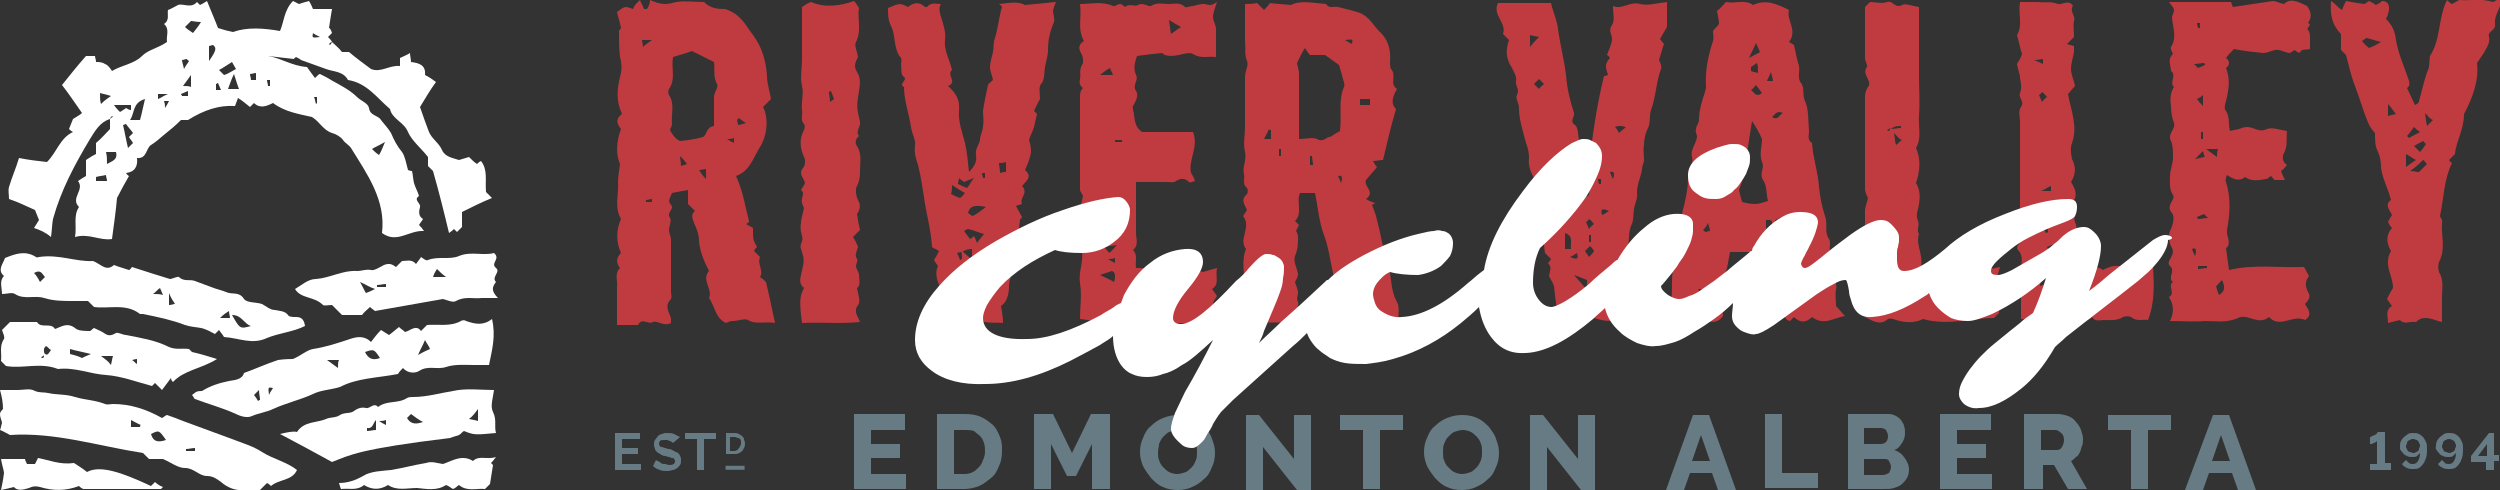 <?xml version="1.0" encoding="utf-8"?>
<!-- Generator: Adobe Illustrator 22.1.0, SVG Export Plug-In . SVG Version: 6.00 Build 0)  -->
<svg version="1.1" id="Layer_1" xmlns="http://www.w3.org/2000/svg" xmlns:xlink="http://www.w3.org/1999/xlink" x="0px" y="0px"
	 viewBox="0 0 250 49" style="enable-background:new 0 0 250 49;" xml:space="preserve">
<rect x="0" y="0" width="250" height="49" fill="#333333" stroke="none"/>
<style type="text/css">
	.st0{fill:#677B84;}
	.st1{fill:#C03B40;}
	.st2{fill:#FFFFFF;}
</style>
<g>
	<g>
		<g>
			<path class="st0" d="M90.6,47.4v1.5h-5.2v-7.5h5.1V43h-3.4v1.4H90v1.4h-2.9v1.6H90.6z"/>
			<path class="st0" d="M93.7,48.9v-7.5h2.8c0.6,0,1.2,0.1,1.6,0.3c0.5,0.2,0.8,0.5,1.2,0.8c0.3,0.3,0.5,0.7,0.7,1.2
				c0.2,0.5,0.2,0.9,0.2,1.4c0,0.6-0.1,1.1-0.3,1.5c-0.2,0.5-0.4,0.9-0.8,1.2s-0.7,0.6-1.2,0.8c-0.5,0.2-1,0.3-1.5,0.3H93.7z
				 M98.5,45.2c0-0.3,0-0.6-0.1-0.9c-0.1-0.3-0.2-0.5-0.4-0.7c-0.2-0.2-0.4-0.3-0.6-0.5C97.1,43,96.8,43,96.5,43h-1.1v4.4h1.1
				c0.3,0,0.6-0.1,0.8-0.2c0.2-0.1,0.4-0.3,0.6-0.5c0.2-0.2,0.3-0.4,0.4-0.7C98.4,45.8,98.5,45.5,98.5,45.2z"/>
			<path class="st0" d="M109.2,48.9v-4.5l-1.6,3.2h-0.9l-1.6-3.2v4.5h-1.7v-7.5h1.9l1.9,3.9l1.9-3.9h1.9v7.5H109.2z"/>
			<path class="st0" d="M117.8,49c-0.6,0-1.1-0.1-1.5-0.3c-0.5-0.2-0.8-0.5-1.2-0.9c-0.3-0.4-0.6-0.8-0.8-1.2
				c-0.2-0.5-0.3-0.9-0.3-1.4c0-0.5,0.1-1,0.3-1.4c0.2-0.5,0.4-0.9,0.8-1.2c0.3-0.3,0.7-0.6,1.2-0.8c0.5-0.2,1-0.3,1.5-0.3
				c0.6,0,1.1,0.1,1.5,0.3c0.5,0.2,0.8,0.5,1.2,0.9c0.3,0.4,0.6,0.8,0.7,1.2c0.2,0.5,0.3,0.9,0.3,1.4c0,0.5-0.1,1-0.3,1.4
				c-0.2,0.5-0.4,0.9-0.8,1.2c-0.3,0.3-0.7,0.6-1.2,0.8C118.8,48.9,118.3,49,117.8,49z M115.8,45.2c0,0.3,0,0.6,0.1,0.8
				c0.1,0.3,0.2,0.5,0.4,0.7c0.2,0.2,0.4,0.4,0.6,0.5c0.2,0.1,0.5,0.2,0.8,0.2c0.3,0,0.6-0.1,0.9-0.2c0.2-0.1,0.4-0.3,0.6-0.5
				c0.2-0.2,0.3-0.5,0.4-0.7c0.1-0.3,0.1-0.5,0.1-0.8c0-0.3,0-0.6-0.1-0.8c-0.1-0.3-0.2-0.5-0.4-0.7s-0.4-0.4-0.6-0.5
				c-0.2-0.1-0.5-0.2-0.8-0.2c-0.3,0-0.6,0.1-0.9,0.2c-0.2,0.1-0.4,0.3-0.6,0.5c-0.2,0.2-0.3,0.5-0.4,0.7
				C115.9,44.7,115.8,44.9,115.8,45.2z"/>
			<path class="st0" d="M126.3,44.7v4.3h-1.7v-7.5h1.3l3.5,4.4v-4.4h1.7v7.5h-1.4L126.3,44.7z"/>
			<path class="st0" d="M140.3,43h-2.3v5.9h-1.7V43h-2.3v-1.5h6.3V43z"/>
			<path class="st0" d="M146.2,49c-0.6,0-1.1-0.1-1.5-0.3c-0.5-0.2-0.8-0.5-1.2-0.9c-0.3-0.4-0.6-0.8-0.8-1.2
				c-0.2-0.5-0.3-0.9-0.3-1.4c0-0.5,0.1-1,0.3-1.4c0.2-0.5,0.4-0.9,0.8-1.2c0.3-0.3,0.7-0.6,1.2-0.8c0.5-0.2,1-0.3,1.5-0.3
				c0.6,0,1.1,0.1,1.5,0.3c0.5,0.2,0.8,0.5,1.2,0.9c0.3,0.4,0.6,0.8,0.7,1.2c0.2,0.5,0.3,0.9,0.3,1.4c0,0.5-0.1,1-0.3,1.4
				c-0.2,0.5-0.4,0.9-0.8,1.2c-0.3,0.3-0.7,0.6-1.2,0.8C147.2,48.9,146.7,49,146.2,49z M144.3,45.2c0,0.3,0,0.6,0.1,0.8
				c0.1,0.3,0.2,0.5,0.4,0.7c0.2,0.2,0.4,0.4,0.6,0.5c0.2,0.1,0.5,0.2,0.8,0.2c0.3,0,0.6-0.1,0.9-0.2c0.2-0.1,0.4-0.3,0.6-0.5
				c0.2-0.2,0.3-0.5,0.4-0.7c0.1-0.3,0.1-0.5,0.1-0.8c0-0.3,0-0.6-0.1-0.8c-0.1-0.3-0.2-0.5-0.4-0.7c-0.2-0.2-0.4-0.4-0.6-0.5
				c-0.2-0.1-0.5-0.2-0.8-0.2c-0.3,0-0.6,0.1-0.9,0.2c-0.2,0.1-0.4,0.3-0.6,0.5c-0.2,0.2-0.3,0.5-0.4,0.7
				C144.3,44.7,144.3,44.9,144.3,45.2z"/>
			<path class="st0" d="M154.7,44.7v4.3H153v-7.5h1.3l3.5,4.4v-4.4h1.7v7.5h-1.4L154.7,44.7z"/>
			<path class="st0" d="M169.3,41.5h1.6l2.7,7.5h-1.8l-0.6-1.7H169l-0.6,1.7h-1.8L169.3,41.5z M171,46.1l-0.9-2.6l-0.9,2.6H171z"/>
			<path class="st0" d="M176.5,48.9v-7.5h1.7v5.9h3.6v1.5H176.5z"/>
			<path class="st0" d="M190.9,47c0,0.3-0.1,0.6-0.2,0.8c-0.1,0.2-0.3,0.4-0.5,0.6c-0.2,0.2-0.5,0.3-0.8,0.4s-0.6,0.1-1,0.1h-3.6
				v-7.5h4.1c0.3,0,0.5,0.1,0.7,0.2s0.4,0.3,0.5,0.4c0.1,0.2,0.3,0.4,0.3,0.6c0.1,0.2,0.1,0.5,0.1,0.7c0,0.4-0.1,0.7-0.3,1
				c-0.2,0.3-0.4,0.6-0.8,0.7c0.4,0.1,0.8,0.4,1,0.7C190.7,46.1,190.9,46.5,190.9,47z M186.4,42.9v1.5h1.7c0.2,0,0.4-0.1,0.5-0.2
				c0.1-0.1,0.2-0.3,0.2-0.6c0-0.2-0.1-0.4-0.2-0.6c-0.1-0.1-0.3-0.2-0.5-0.2H186.4z M189.1,46.7c0-0.2-0.1-0.4-0.2-0.6
				c-0.1-0.2-0.3-0.2-0.5-0.2h-2v1.6h1.9c0.2,0,0.4-0.1,0.6-0.2C189,47.1,189.1,46.9,189.1,46.7z"/>
			<path class="st0" d="M199.2,47.4v1.5H194v-7.5h5.1V43h-3.4v1.4h2.9v1.4h-2.9v1.6H199.2z"/>
			<path class="st0" d="M202.4,48.9v-7.5h3.4c0.3,0,0.7,0.1,1,0.2c0.3,0.1,0.6,0.3,0.8,0.6c0.2,0.2,0.4,0.5,0.5,0.8
				c0.1,0.3,0.2,0.6,0.2,0.9c0,0.2,0,0.5-0.1,0.7c-0.1,0.2-0.1,0.4-0.2,0.6c-0.1,0.2-0.2,0.4-0.4,0.5c-0.2,0.2-0.3,0.3-0.5,0.4
				l1.6,2.8h-1.9l-1.4-2.4h-1.1v2.4H202.4z M204.1,45h1.6c0.2,0,0.4-0.1,0.5-0.3c0.1-0.2,0.2-0.4,0.2-0.7c0-0.3-0.1-0.6-0.3-0.7
				c-0.2-0.2-0.4-0.3-0.5-0.3h-1.5V45z"/>
			<path class="st0" d="M217.1,43h-2.3v5.9h-1.7V43h-2.3v-1.5h6.3V43z"/>
			<path class="st0" d="M221.3,41.5h1.6l2.7,7.5h-1.8l-0.6-1.7h-2.3l-0.6,1.7h-1.8L221.3,41.5z M223,46.1l-0.9-2.6l-0.9,2.6H223z"/>
		</g>
		<g>
			<path class="st0" d="M239.1,46.4v0.6H237v-0.6h0.7v-2.3c0,0-0.1,0.1-0.1,0.1c-0.1,0-0.1,0.1-0.2,0.1c-0.1,0-0.2,0.1-0.2,0.1
				c-0.1,0-0.2,0-0.2,0v-0.7c0.1,0,0.1,0,0.2-0.1c0.1,0,0.2-0.1,0.3-0.1c0.1-0.1,0.2-0.1,0.2-0.2c0.1-0.1,0.1-0.1,0.1-0.1h0.7v3.1
				H239.1z"/>
			<path class="st0" d="M240,44.6c0-0.2,0-0.3,0.1-0.5c0.1-0.2,0.2-0.3,0.3-0.4c0.1-0.1,0.3-0.2,0.4-0.3c0.2-0.1,0.3-0.1,0.5-0.1
				c0.2,0,0.4,0,0.6,0.1s0.3,0.2,0.4,0.3c0.1,0.1,0.2,0.3,0.3,0.5c0.1,0.2,0.1,0.4,0.1,0.7c0,0.3,0,0.6-0.1,0.9
				c-0.1,0.3-0.2,0.5-0.3,0.6c-0.1,0.2-0.3,0.3-0.4,0.4c-0.2,0.1-0.4,0.1-0.6,0.1c-0.2,0-0.4,0-0.6-0.1c-0.2-0.1-0.4-0.2-0.5-0.4
				l0.4-0.4c0.1,0.1,0.2,0.2,0.3,0.3c0.1,0.1,0.3,0.1,0.4,0.1c0.2,0,0.4-0.1,0.5-0.3c0.1-0.2,0.2-0.4,0.2-0.8
				c-0.1,0.1-0.2,0.2-0.3,0.3c-0.1,0.1-0.3,0.1-0.5,0.1c-0.2,0-0.3,0-0.5-0.1c-0.2-0.1-0.3-0.1-0.4-0.3c-0.1-0.1-0.2-0.2-0.3-0.4
				C240,44.9,240,44.8,240,44.6z M241.3,43.9c-0.1,0-0.2,0-0.3,0.1c-0.1,0-0.2,0.1-0.2,0.1c-0.1,0.1-0.1,0.1-0.1,0.2
				c0,0.1-0.1,0.2-0.1,0.3c0,0.1,0,0.2,0.1,0.3c0,0.1,0.1,0.2,0.1,0.2c0.1,0.1,0.1,0.1,0.2,0.1c0.1,0,0.2,0.1,0.3,0.1
				c0.1,0,0.2,0,0.3-0.1c0.1,0,0.2-0.1,0.2-0.1c0.1-0.1,0.1-0.1,0.1-0.2c0-0.1,0.1-0.2,0.1-0.3c0-0.1,0-0.2-0.1-0.3
				c0-0.1-0.1-0.2-0.1-0.2c-0.1-0.1-0.1-0.1-0.2-0.1C241.5,43.9,241.4,43.9,241.3,43.9z"/>
			<path class="st0" d="M243.6,44.6c0-0.2,0-0.3,0.1-0.5c0.1-0.2,0.2-0.3,0.3-0.4c0.1-0.1,0.3-0.2,0.4-0.3c0.2-0.1,0.3-0.1,0.5-0.1
				c0.2,0,0.4,0,0.6,0.1s0.3,0.2,0.4,0.3c0.1,0.1,0.2,0.3,0.3,0.5c0.1,0.2,0.1,0.4,0.1,0.7c0,0.3,0,0.6-0.1,0.9
				c-0.1,0.3-0.2,0.5-0.3,0.6c-0.1,0.2-0.3,0.3-0.4,0.4c-0.2,0.1-0.4,0.1-0.6,0.1c-0.2,0-0.4,0-0.6-0.1c-0.2-0.1-0.4-0.2-0.5-0.4
				l0.4-0.4c0.1,0.1,0.2,0.2,0.3,0.3c0.1,0.1,0.3,0.1,0.4,0.1c0.2,0,0.4-0.1,0.5-0.3c0.1-0.2,0.2-0.4,0.2-0.8
				c-0.1,0.1-0.2,0.2-0.3,0.3c-0.1,0.1-0.3,0.1-0.5,0.1c-0.2,0-0.3,0-0.5-0.1c-0.2-0.1-0.3-0.1-0.4-0.3c-0.1-0.1-0.2-0.2-0.3-0.4
				S243.6,44.8,243.6,44.6z M244.9,43.9c-0.1,0-0.2,0-0.3,0.1c-0.1,0-0.2,0.1-0.2,0.1c-0.1,0.1-0.1,0.1-0.1,0.2
				c0,0.1-0.1,0.2-0.1,0.3c0,0.1,0,0.2,0.1,0.3c0,0.1,0.1,0.2,0.1,0.2c0.1,0.1,0.1,0.1,0.2,0.1c0.1,0,0.2,0.1,0.3,0.1
				c0.1,0,0.2,0,0.3-0.1c0.1,0,0.2-0.1,0.2-0.1c0.1-0.1,0.1-0.1,0.1-0.2c0-0.1,0.1-0.2,0.1-0.3c0-0.1,0-0.2-0.1-0.3
				c0-0.1-0.1-0.2-0.1-0.2s-0.1-0.1-0.2-0.1C245.1,43.9,245,43.9,244.9,43.9z"/>
			<path class="st0" d="M248.6,47v-0.8h-1.5v-0.6l1.8-2.3h0.5v2.2h0.5v0.6h-0.5V47H248.6z M247.8,45.6h0.9v-1.2L247.8,45.6z"/>
		</g>
		<g>
			<path class="st0" d="M64.1,46.4V47h-2.6v-3.7h2.5v0.6h-1.8v0.9h1.6v0.6h-1.6v1H64.1z"/>
			<path class="st0" d="M67.3,44.3c0,0-0.1-0.1-0.1-0.1c-0.1,0-0.1-0.1-0.2-0.1c-0.1,0-0.2-0.1-0.3-0.1c-0.1,0-0.2,0-0.3,0
				c-0.2,0-0.3,0-0.4,0.1c-0.1,0.1-0.1,0.2-0.1,0.3c0,0.1,0,0.1,0.1,0.2c0,0.1,0.1,0.1,0.2,0.1c0.1,0,0.2,0.1,0.3,0.1
				c0.1,0,0.2,0.1,0.4,0.1c0.2,0,0.3,0.1,0.5,0.2c0.1,0.1,0.3,0.1,0.4,0.2s0.2,0.2,0.2,0.3c0.1,0.1,0.1,0.3,0.1,0.4
				c0,0.2,0,0.4-0.1,0.5s-0.2,0.3-0.3,0.3c-0.1,0.1-0.3,0.2-0.4,0.2s-0.3,0.1-0.5,0.1c-0.3,0-0.6,0-0.8-0.1
				c-0.3-0.1-0.5-0.2-0.7-0.4l0.3-0.6c0,0,0.1,0.1,0.2,0.1c0.1,0.1,0.2,0.1,0.3,0.2c0.1,0.1,0.2,0.1,0.4,0.1c0.1,0,0.3,0.1,0.4,0.1
				c0.4,0,0.6-0.1,0.6-0.4c0-0.1,0-0.1-0.1-0.2c0-0.1-0.1-0.1-0.2-0.1c-0.1,0-0.2-0.1-0.3-0.1c-0.1,0-0.3-0.1-0.4-0.1
				c-0.2,0-0.3-0.1-0.5-0.2c-0.1-0.1-0.2-0.1-0.3-0.2c-0.1-0.1-0.2-0.2-0.2-0.3c0-0.1-0.1-0.2-0.1-0.4c0-0.2,0-0.4,0.1-0.5
				c0.1-0.1,0.2-0.3,0.3-0.4c0.1-0.1,0.3-0.2,0.4-0.2c0.2-0.1,0.3-0.1,0.5-0.1c0.3,0,0.5,0,0.7,0.1c0.2,0.1,0.4,0.2,0.6,0.3
				L67.3,44.3z"/>
			<path class="st0" d="M71.6,43.9h-1.2V47h-0.7v-3.1h-1.2v-0.6h3.1V43.9z"/>
			<path class="st0" d="M72.6,45.5v-2.2h0.8c0.2,0,0.3,0,0.5,0.1c0.1,0.1,0.2,0.1,0.3,0.2c0.1,0.1,0.2,0.2,0.2,0.3
				c0,0.1,0.1,0.3,0.1,0.4c0,0.2,0,0.3-0.1,0.5c-0.1,0.1-0.1,0.3-0.2,0.3c-0.1,0.1-0.2,0.2-0.3,0.2c-0.1,0.1-0.3,0.1-0.4,0.1H72.6z
				 M74.1,44.4c0-0.1,0-0.2,0-0.3c0-0.1-0.1-0.2-0.1-0.2c-0.1-0.1-0.1-0.1-0.2-0.1c-0.1,0-0.2-0.1-0.3-0.1H73v1.4h0.4
				c0.1,0,0.2,0,0.3-0.1c0.1,0,0.1-0.1,0.2-0.2c0.1-0.1,0.1-0.1,0.1-0.2C74,44.6,74.1,44.5,74.1,44.4z"/>
			
				<rect x="73.3" y="45.9" transform="matrix(-1.836970e-16 1 -1 -1.836970e-16 120.358 -26.723)" class="st0" width="0.4" height="1.9"/>
		</g>
	</g>
	<g id="_x34_0sM4n_1_">
		<g>
			<path class="st1" d="M131.5,19.3c-0.5,0-1,0-1.5,0c-0.4,0.9,0.3,2-0.5,2.8c0.1,0.1,0.2,0.2,0.4,0.4c-0.1,0.2-0.2,0.4-0.3,0.6
				c0.1,0.1,0.2,0.4,0.2,0.6c0,0.6,0,1.2-0.3,1.9c-0.2,0.5,0.2,1.2,0.3,1.8c0,0.3-0.2,0.6-0.3,0.8c0.1,0.4,0.3,0.7,0.3,1.1
				c0,0.3-0.2,0.5,0,0.9c0.1,0.2-0.1,0.7-0.2,1.2c0.1,0.1,0.2,0.4,0.4,0.8c-1.9,0.1-3.7,0-5.6,0.1c0-1.3-0.1-2.5,0-3.7
				c0.1-1.2-0.3-2.5,0.2-3.7c-0.8-1,0.6-2.2-0.3-3.3c0.1-0.1,0.2-0.3,0.4-0.6c-0.2-0.5-0.7-1,0-1.6c0.1-0.1,0.1-0.5,0-0.6
				c-0.5-0.4-0.2-0.9-0.3-1.4c-0.2-0.7,0.3-1.4,0.1-2.2c-0.2-0.8,0-1.7,0-2.5c0-0.8,0-1.7,0-2.5c0-0.8,0-1.7,0-2.5
				c0-0.6,0.4-1.2,0.2-1.6c-0.3-0.7-0.1-1.3-0.2-1.9c0-0.6,0-1.2,0-1.8s0-1.2,0-2c0.4,0,0.8,0,1.2-0.1c0.3,0.3,0.5,0.5,0.7,0.7
				c0.2-0.2,0.4-0.4,0.6-0.7c0.6,0.1,1.2,0.1,2.1,0.2c0.9-0.5,2.2-0.2,3.5-0.1c0.3,0.5,0.8,0.2,1.2,0.3c0.4,0.1,0.8,0.2,1.2,0.3
				c0.4,0.1,0.7,0.2,1,0.3c1,0.4,1.4,1.4,2.1,2c0.7,0.7,1,1.7,0.9,2.8c0,0.3,0,0.6,0.1,0.8c0.6,0.6-0.2,1.5,0.6,2
				c-0.4,0.7-0.7,1.4-0.1,2c-0.5,1.7-0.9,3.4-1.3,5.1c-0.4,0-0.7,0.1-1,0.1c0.1,0.2,0.2,0.4,0.4,0.6c-0.3,0.4-0.7,0.8-1.1,1.3
				c-0.3,0.6,1,1.2,0,1.9c0.3,0.2,0.6,0.3,0.9,0.4c-0.1,0.1-0.2,0.1-0.3,0.2c0.2,0.5,0.4,1,0.5,1.5c0.4,1.5,0.6,3,1.1,4.4
				c0.4,1.2,0.2,2.6,0.9,3.8c0.3,0.5,0.1,1.4,0.1,2.2c-0.9-0.1-1.8,0.2-2.6-0.3c-0.8,0.6-1.8,0.1-2.8,0.3c-0.3-1.3-0.4-2.6-0.8-3.9
				c-0.5-1.6-0.6-3.4-1.2-5C131.9,22.2,131.8,20.7,131.5,19.3z M129.7,6.3c0.1,0.5,0.2,0.8,0.2,1.1c0,2.1,0,4.3,0,6.5
				c0.7,0,1.4-0.2,1.8,0c0.7,0.4,1-0.3,1.3-0.2c0.5-0.3,0.8-0.5,1-0.6c0.2-1.6-0.2-3,0.4-4.4c0.1-0.2,0-0.5-0.1-0.8
				c-0.1-0.4-0.2-0.8-0.4-1.4c-0.3-0.2-0.8-0.6-1.4-1c-0.4,0-0.9,0-1.5,0c-0.2-0.2-0.3-0.4-0.5-0.7C130.1,5.4,129.9,5.9,129.7,6.3z
				 M136,10.5c0.3,0,0.6,0,1,0c0-0.2,0-0.3,0-0.6c-0.3,0-0.6,0-1,0C136,10.1,136,10.3,136,10.5z M136.2,26.2
				c-0.4,0.2-0.4,0.2-0.8,0.7c0.3,0,0.6-0.1,1-0.1C136.3,26.5,136.3,26.4,136.2,26.2z M127.1,13c-0.1,0-0.2,0-0.2-0.1
				c-0.1,0.3-0.3,0.6-0.5,1c0.3,0,0.5,0,0.7,0C127.1,13.5,127.1,13.3,127.1,13z M135.2,4.4c0.1-0.5,0.1-0.5-0.7-0.4
				C134.8,4.2,135,4.3,135.2,4.4z M134.1,18.3c0.2-0.6,0.1-0.8-0.3-0.7C133.9,17.8,134,18,134.1,18.3z M131,16.5c0.1,0,0.2,0,0.3,0
				c0-0.3-0.1-0.6-0.1-0.9c-0.1,0-0.1,0-0.2,0C131,15.9,131,16.2,131,16.5z M127.9,15.6c0.1,0,0.1,0,0.2,0c0-0.2,0-0.4,0-0.7
				c-0.1,0-0.1,0-0.2,0C127.9,15.1,127.9,15.3,127.9,15.6z"/>
			<path class="st1" d="M70.9,27.1c-0.5-1-0.9-1.9-1-3c0-0.6-0.2-1.2-0.5-1.8c-0.2-0.5-0.3-0.9,0.1-1.2c-0.2-0.2-0.4-0.4-0.7-0.7
				c0-0.4,0-0.9,0-1.4c-0.6,0.1-1.1,0.2-1.6,0.3c-0.1,0.2-0.2,0.4-0.3,0.8c0,0.1,0.1,0.2,0.2,0.4c0.4,0.4-0.5,0.7-0.1,1.3
				c0.2,0.2-0.1,0.8-0.1,1.2c0,0.3,0.2,0.6,0.2,1c0,1.7,0,3.4,0,5.2c0,0.2,0.1,0.5,0,0.7c-0.7,0.7-0.2,1.3,0,1.9c0,0.1,0,0.3,0,0.5
				c-0.7,0.4-1.4-0.3-1.8-0.1c-0.5,0.3-1.1-0.5-1.5,0.3c-0.7,0-1.3,0-2.1,0c0-0.7,0-1.4,0-2c0-0.6,0-1.2,0-1.8
				c0.1-0.6-0.3-1.3,0.3-1.9c-0.4-0.5-0.4-1,0.1-1.5c-0.5-1.1-0.5-2.3,0-3.4c-0.7-1.2-0.2-2.5-0.3-3.7c0-0.5,0.1-1,0.2-1.8
				c-0.4-0.9-0.4-2.2,0.1-3.5c-0.4-0.5-0.6-1,0.1-1.5c-0.6-1.3-0.5-2.5-0.2-3.7c0.2-0.7,0.2-1.3,0-2c-0.1-0.8-0.1-1.7-0.1-2.6
				c0-0.1,0.2-0.2,0.2-0.3c-0.1-0.6-0.3-1.1-0.4-1.6c0.8-0.6,0.8-0.6,1.6-0.3C63.5,0.4,63.7,0.3,64,0c0.1,0.3,0.3,0.6,0.4,0.9
				c0.1,0,0.2,0,0.3,0C64.9,0.6,65,0.3,65,0c0.9,0.4,1.5,0.5,2.2,0.3c1-0.3,2.1-0.1,3.2-0.1c0.7,0.7,1.5,0.7,2.1,0.7
				c1.6,0.5,2.1,1.7,2.8,2.6c0.9,1.2,1.3,2.6,1.4,4.1c0,0.8,0.3,1.6,0.4,2.3c-0.3,0.3-0.6,0.6-0.8,0.8c0.6,1.1,0.4,2.9-0.3,4
				c-0.7,1.1-1,2.4-2.4,2.9c0.7,1.5,0.9,3,1.3,4.5c0,0.1-0.1,0.2-0.3,0.3c0.3,0.2,0.6,0.3,0.7,0.4c0,1.2,0,1.2,0.4,1.9
				c-0.1,0.1-0.2,0.2-0.3,0.4c0.2,0.2,0.4,0.4,0.6,0.6c-0.3,0.7,0.4,1.4,0,2c0.3,0.2,0.5,0.4,0.6,0.5c0.3,1.3,0.6,2.6,0.9,4.1
				c-1-0.2-1.9,0.2-2.7-0.3c-0.3-0.2-1,0.1-1.5,0.1c-0.3,0-0.5,0.1-0.7,0.2c-1.1-0.5-1.1-1.7-1.7-2.5C71.3,28.9,70.1,28,70.9,27.1z
				 M67.3,5.7c-0.2,1.1,0.3,2.2-0.4,3.2c-0.1,0.2-0.1,0.5,0,0.6c0.6,0.9,0.2,1.9,0.3,2.9c0,0.2-0.2,0.5-0.2,0.6c0.3,0.6,0.7,1,1,1.1
				c1-0.1,1.6-0.2,2.3-0.4c0.4-0.2,0.3-1,1.1-1.1c0-1,0-1.9,0-2.9c0-0.5,0.5-1,0.3-1.3c-0.4-0.7-0.2-1.5-0.3-2.2
				c-0.8-0.4-1.6-0.8-2.2-1.1C68.4,5.4,67.9,5.5,67.3,5.7z M68.7,16.4c-0.3-0.4-0.3-0.4-0.7-0.8c0,0.3,0.1,0.6,0.1,1
				C68.3,16.5,68.5,16.5,68.7,16.4z M65.2,4c-0.5,0-0.8,0-1,0c0,0.2,0.1,0.4,0.1,0.7C64.6,4.4,64.8,4.3,65.2,4z M73.9,11.8
				c-0.1,0.1-0.1,0.1-0.2,0.2c0,0.1,0.1,0.3,0.1,0.5c0.2,0,0.4-0.1,0.8-0.2C74.3,12.1,74.1,12,73.9,11.8z M70.6,17.9
				c0-0.5,0-0.7,0-1c-0.2,0-0.4,0.1-0.7,0.1C70.1,17.3,70.2,17.5,70.6,17.9z M73.4,13.8c-0.3,0.1-0.4,0.1-0.7,0.1
				c0.3,0.2,0.5,0.3,0.7,0.4C73.4,14.3,73.4,14.1,73.4,13.8z M65.2,20.2c0-0.1,0-0.2,0-0.3c-0.2,0-0.4,0.1-0.6,0.1
				c0,0.1,0,0.1,0,0.2C64.8,20.2,65,20.2,65.2,20.2z"/>
			<path class="st1" d="M171.7,1.1c0.4-0.3,0.6-0.6,0.9-0.9c0.9,0.2,1.9-0.3,2.7,0.3c1.3-0.6,2.4-0.1,3.6,0.5c-0.3,1,0.9,2,0,3.2
				c0.2,0.1,0.5,0.3,0.5,0.3c0.2,0.9,0.3,1.5,0.5,2.1c0.1,0.6-0.2,1.2,0.2,1.7c0.4,0.5,0.1,1.2,0.4,1.8c0.4,0.9,0.3,2,0.4,3
				c0,0.4-0.2,0.9,0.3,1.2c0.1,1.5,0.6,2.9,0.7,4.4c0.1,1,0.3,2,0.6,2.9c0.3,0.8-0.1,1.6,0.4,2.3c0.3,0.5-0.2,1.1,0.3,1.7
				c0.3,0.4-0.2,1.2,0.4,1.7c-0.5,0.5,0.2,1,0,1.6c-0.1,0.6,0,1.2,0,1.7c0.3,0.3,0.5,0.6,0.9,1c-1.2,0.2-2.1,1-3.3,0.1
				c-0.6,0.6-1.2,0.6-1.8,0c-0.2,0.2-0.3,0.3-0.4,0.4c-0.9-0.2-0.3-1.1-0.7-1.5c-0.4-0.6-0.3-1,0.4-1.5c-0.5-0.2-0.8-0.4-0.8-0.4
				c-0.2-1.3-0.3-2.4-0.5-3.5c-1.5,0-2.9,0-4.4,0c-0.1,0.5-0.2,1.1-0.3,1.6c-0.1,0.4-0.6,1-0.1,1.5c-0.4,0.4,0.2,0.9-0.2,1.5
				c-0.3,0.4-0.1,1.2-0.1,1.8c-0.6,0.8-1.3,0.7-2,0.2c-0.5,0.3-1.1,0.5-1.7,0.2c-0.7-0.4-1.4-0.4-2.1,0.1c0.7-1.3,0.7-2.6,0.7-4
				c0-0.6,0.1-1.3,0.3-1.9c0.4-0.8,0.2-1.7,0.3-2.5c0.2-1,0.3-2.1,0.6-3.1c0.2-0.9,0.4-1.8,0.4-2.7c0-0.8,0.6-1.4,0.4-2.2
				c-0.2-0.7,0.4-1.3,0.5-2c0-0.3-0.2-0.5-0.1-0.8c0-0.3,0.3-0.6,0.3-0.9c0-1,0.3-1.9,0.6-2.8c0-0.1,0.1-0.3,0.1-0.5
				c-0.1-1.6,0.2-3.1,0.7-4.6c0.1-0.3,0-0.7,0-1c0.2-0.3,0.5-0.5,0.6-0.7C171.9,2.1,171.8,1.6,171.7,1.1z M176.2,13.9
				c-0.3-0.7-0.6-1.2-1-1.8c-0.2,1.3-0.4,2.5-0.6,3.9c-0.1,0.1-0.3,0.3-0.6,0.5c0.2,0.4,0.3,0.8,0.4,1.1c-0.2,0.6-0.4,1.1-0.5,1.4
				c0.1,0.5,0.2,0.8,0.3,1.2c0.4,0.1,0.8,0.2,1.3,0.2c0.5,0,0.9-0.2,1.3-0.3c-0.2-0.8-0.1-1.6-0.5-2.1c-0.4-0.7,0.2-1.2-0.1-1.8
				C175.9,15.4,176.2,14.6,176.2,13.9z M178.3,23.3c0.7,0.5,1,1.3,1.7,1.9c0,0,0.2,0,0.2,0c0-0.4,0-0.7,0-0.9
				c-0.4-0.5-0.6-0.8-0.8-1C179,23.3,178.6,23.3,178.3,23.3z M175.1,9c0.3,0.2,0.5,0.8,1.1,0.3c-0.2-0.3-0.4-0.5-0.6-0.8
				C175.4,8.7,175.3,8.9,175.1,9z M176,5.2c-0.1-0.2-0.2-0.5-0.4-0.9c-0.2,0.5-0.4,0.8-0.7,1.5C175.6,5.4,175.9,5.3,176,5.2z
				 M177.3,22.9c-0.3-0.4,0.3-1-0.7-0.9c0,0.3,0,0.6,0,0.9C176.8,22.9,176.9,22.9,177.3,22.9z M175.1,6.7c0,0.1,0,0.2,0,0.4
				c0.2,0.1,0.4,0.1,0.7,0.2c0-0.5,0-0.7-0.1-1C175.5,6.4,175.3,6.6,175.1,6.7z M170.3,23c0.1,0.1,0.2,0.1,0.2,0.2
				c0.2,0,0.3-0.1,0.5-0.1c0-0.2-0.1-0.4-0.2-0.8C170.6,22.7,170.5,22.8,170.3,23z M169.8,28.9c0.2,0.3,0.3,0.5,0.4,0.7
				c0.3-0.2,0.4-0.4,0.7-0.6C170.4,28.9,170.1,28.9,169.8,28.9z M177.2,11.7c0.6,0.4,0.7-0.2,1.1-0.4
				C177.6,11,177.5,11.5,177.2,11.7z M176.7,8.1c0.1,0,0.3,0,0.6,0c0-0.2-0.1-0.4-0.2-0.9C176.9,7.7,176.7,8,176.7,8.1z M178.2,21.7
				c-0.2,0.1-0.5,0.2-0.7,0.3c0,0.1,0.1,0.1,0.1,0.2c0.2,0,0.4,0,0.6,0C178.2,22,178.2,21.8,178.2,21.7z"/>
			<path class="st1" d="M150.9,4c-0.1-0.1-0.3-0.3-0.6-0.6c0.4-1.1-1.1-1.9-0.5-3.1c1.7,0,3.5,0,5.3,0c0.2,0.9,0.6,1.7,0.7,2.6
				c0.2,1.5,0.6,3,0.8,4.6c0.1,1.3,0.4,2.6,0.8,3.8c0.1,0.4-0.5,0.8,0.1,1.2c0.3,0.2,0.3,1,0.4,1.5c0.1,0.5-0.1,0.9,0.2,1.4
				c0.2,0.4,0.1,0.9,0.2,1.4c0.1,0.1,0.3,0.3,0.5,0.5c0.4-3.3,0.8-6.5,1.6-9.7c0,0,0.2,0,0.4-0.1c-0.1-0.3-0.2-0.6-0.2-0.9
				c0-0.3,0.2-0.6,0.4-0.8c-0.1-0.2-0.3-0.3-0.3-0.3c0.2-0.6,0.5-1.1,0.5-1.6c0-0.5-0.4-0.8,0-1.4c0.3-0.4,0.1-1.2,0.1-1.9
				c0.9,0.4,1.7-0.5,2.7-0.2c0.8,0.2,1.7-0.1,2.7-0.2c0,0.9,0,1.7,0,2.5c-0.2,0.3-0.4,0.7-0.7,1.2c0.1,0.1,0.2,0.3,0.4,0.5
				c-0.2,0.5-0.3,1-0.5,1.6c0.1,0.2,0.3,0.6,0.2,0.9c-0.5,1.3-0.5,2.8-1,4.1c-0.2,0.6,0,1.4-0.4,2c-0.2,0.5-0.3,1-0.3,1.5
				c-0.1,0.5,0,1,0,1.5c0,0.3-0.2,0.6-0.2,0.9c-0.1,0.8-0.5,1.5-0.5,2.3c0.1,0.6-0.2,1.1-0.3,1.7c-0.1,0.6,0,1.1-0.3,1.7
				c-0.3,0.7-0.1,1.5-0.4,2.3c-0.3,0.8-0.2,1.8-0.4,2.7c-0.1,0.4-0.4,0.9-0.6,1.3c0.8,1-0.5,2-0.1,3.1c-0.9,0.2-1.5,0-2.2-0.2
				c-0.6-0.2-1.2,0.9-1.7,0c-0.1,0.1-0.3,0.2-0.4,0.3c-0.1-0.1-0.3-0.2-0.4-0.3c-0.3,0.1-0.7,0.3-1,0.4c-0.2-1.3-0.4-2.4-0.5-3.6
				c-0.1-0.3-0.3-0.6-0.5-1c0.2-0.9,0.2-0.9-0.1-1.3c0.1-0.1,0.2-0.2,0.3-0.4c-0.2-0.2-0.4-0.4-0.6-0.6c-0.2-1.2-0.1-2.4-0.5-3.4
				c-0.4-1.1-0.3-2.3-0.8-3.3c0.1-0.1,0.2-0.2,0.3-0.3c0-0.1,0-0.3,0-0.3c-0.4-0.7-0.7-1.4-0.6-2.2c0-0.5-0.1-1-0.3-1.5
				c-0.3-1.2-0.7-2.3-0.7-3.5c0-0.5-0.4-1-0.2-1.3c0.3-0.6-0.2-0.9-0.1-1.4c0.1-0.4-0.2-0.9-0.4-1.3C150.5,5.7,150.6,4.9,150.9,4z
				 M158.1,18c-0.3,0.4-0.4,0.6-0.6,0.8c0.2,0.4,0.5,0.8,0.8,1.2c0.2-0.2,0.4-0.4,0.6-0.5c0-0.2,0.1-0.4,0-0.6
				C158.7,18.6,158.4,18.4,158.1,18z M156.5,23.3c0,0.5,0,1.1,0,1.6c0.2,0,0.3,0,0.6,0C157,24.3,157.4,23.6,156.5,23.3z M157.4,27.5
				c0.5,0.6,0.9,1,1.3,1.5c0-0.4,0-0.6,0-1C158.4,27.9,158,27.7,157.4,27.5z M155.9,16.9c-0.3-0.4,0.3-1-0.8-0.9c0,0.3,0,0.6,0,0.9
				C155.3,16.9,155.5,16.9,155.9,16.9z M153.9,7.9c-0.2,0.2-0.4,0.4-0.5,0.5c0.2,0.2,0.3,0.3,0.5,0.5c0.1-0.2,0.3-0.3,0.5-0.5
				C154.2,8.2,154.1,8.1,153.9,7.9z M158.6,22.2c0.1,0.2,0.2,0.5,0.3,0.7c0.2-0.3,0.4-0.4,0.5-0.5c-0.2-0.2-0.3-0.4-0.5-0.5
				C158.8,22.1,158.6,22.2,158.6,22.2z M159,24.6c-0.2,0.2-0.3,0.3-0.5,0.5c0.1,0.2,0.3,0.4,0.4,0.6c0.3-0.3,0.4-0.4,0.5-0.6
				C159.3,24.9,159.1,24.7,159,24.6z M153,4.7c0.3-0.4,0.5-0.6,0.9-1c-0.4-0.1-0.6-0.1-0.9-0.2C153,3.9,153,4.2,153,4.7z
				 M162.6,12.7c-0.2,0-0.3-0.1-0.5-0.1c-0.2,0-0.4,0-0.6,0.1c0.2,0.2,0.3,0.4,0.4,0.6C162.2,13,162.4,12.9,162.6,12.7z M157,25.7
				c0.9,0.4,0.8,0,0.7-0.4C157.5,25.4,157.3,25.6,157,25.7z M160.9,21.1c-0.9-0.4-0.8,0-0.7,0.4C160.5,21.4,160.7,21.2,160.9,21.1z
				 M161.3,17.9c0.2-0.6,0.1-0.8-0.3-0.7C161.1,17.5,161.2,17.7,161.3,17.9z M158.9,24.2c0.1,0,0.1,0,0.2,0c0-0.2,0-0.4,0-0.7
				c-0.1,0-0.1,0-0.2,0C158.9,23.8,158.9,24,158.9,24.2z M160.1,17.9c-0.1,0-0.2,0-0.3,0c0,0.2,0.1,0.4,0.1,0.5c0.1,0,0.1,0,0.2,0
				C160.1,18.3,160.1,18.1,160.1,17.9z"/>
			<path class="st1" d="M104,9.9c-0.3,0.5-0.4,0.8-0.6,1.2c0.1,0.1,0.2,0.2,0.3,0.3c-0.1,0.4-0.2,0.9-0.3,1.3
				c-0.1,0.4-0.4,0.9-0.5,1.3c0.1,0.3,0.2,0.7,0.2,1.1c0,0.5-0.4,1.5-0.6,1.9c0.8,0.7,0.1,1.1-0.3,1.6c0.7,0.7-0.3,1.2,0,1.8
				c-0.3,0.1-0.4,0.1-0.6,0.2c0.2,0.4,0.4,0.7,0.6,1.1c0,0.1-0.2,0.2-0.2,0.3c-0.1,0.7-0.1,1.3-0.3,2c-0.2,0.7-0.6,1.5-0.4,2.4
				c0.1,0.7-0.4,1.4-0.4,2.2c0,0.8-0.2,1.6-0.8,2c0.1,0.6,0.2,1.1,0.2,1.7c-0.9-0.1-1.6,0.1-2.3-0.3c-0.7,0.6-1.5,0.2-2.3,0.2
				c-0.3,0-0.6-0.2-0.9-0.3c0-1,0-1.9-0.6-2.8c-0.4-0.7-0.8-1.7-0.4-2.5c-0.2-0.3-0.3-0.4-0.4-0.6c0.2-0.3,0.3-0.5,0.5-0.9
				c-0.3-0.2-0.6-0.3-0.7-0.4c-0.1-1.8-0.6-3.4-0.8-5c-0.2-1.1-0.3-2.1-0.6-3.2c-0.2-0.6-0.4-1.2-0.3-1.9c0.1-0.6-0.3-1.2-0.4-1.9
				c-0.2-1.3-0.7-2.7-0.7-4c-0.6-0.3,0.4-0.7,0-1c-0.4-0.3-0.2-0.8-0.3-1.2c0-0.2,0.1-0.5,0-0.7c-0.8-0.9-0.5-2.3-1-3.2
				c-0.3-0.6-0.3-1.2-0.3-1.8c1.2-0.5,1.2-0.5,2-0.1c0.5-0.4,1.1-0.6,1.7,0c0.1,0,0.2,0,0.2,0c0.4-0.5,0.9-0.3,1.4-0.3
				C93.8,0.8,94,1.4,94.2,2c0.2,0.7,0.4,1.3,0.3,2c-0.1,0.9,0.3,1.7,0.6,2.6c0,0.1,0.1,0.4,0.1,0.4c-0.6,0.5,0.6,1.2-0.4,1.6
				c0.8,0.7,1.2,1.4,1.1,2.4c-0.1,1.1,0.3,2.2,0.6,3.3c0.2,0.9,0.3,1.9,0.4,2.9c0.6-0.6,0.8-1.1,0.7-1.7c-0.1-0.6,0.3-1,0.4-1.5
				c0-0.5,0.3-0.9,0.3-1.4c0.1-0.5,0-1,0-1.5c0.1-0.8,0.3-1.6,0.5-2.6c0-0.1,0.3-0.3,0.5-0.5c-0.1-0.5-0.3-0.9-0.3-1.3
				c0-0.5,0.2-1,0.3-1.5c0.1-0.5,0-0.9,0.2-1.4c0.3-1,0.4-2.1,0.7-3.1c0,0-0.1-0.2-0.3-0.3c1-0.1,1.9-0.3,2.6,0.1
				c1.1-0.1,2-0.2,3.1-0.3c-0.2,0.4-0.2,0.6-0.3,0.8c0,0.4,0.2,0.9,0.1,1.2c-0.4,0.9-0.6,1.8-0.6,2.8c0,0.6-0.2,1.1-0.3,1.7
				c-0.1,0.5,0,1-0.3,1.6C103.8,8.6,104,9.3,104,9.9z M96.1,25c1,0.9,1,0.9,1.1,0.8c0-0.3,0-0.6,0-0.9c-0.4,0-0.7,0.1-1,0.3
				c-0.2,0-0.5,0.1-0.5,0.1c0.1,0.2,0.2,0.4,0.3,0.7c0.1,0,0.1-0.1,0.2-0.1C96.2,25.6,96.2,25.4,96.1,25z M98.4,23.4
				c-0.7-0.2-1.1-0.4-1.6-0.5c-0.1,0-0.2,0.1-0.4,0.2c0.2,0.3,0.4,0.5,0.6,0.8c0.2-0.1,0.3-0.2,0.4-0.3c0.1,0.2,0.2,0.4,0.3,0.7
				C97.9,24,98.1,23.8,98.4,23.4z M98.6,20.7c-1-0.2-1.6-0.2-1.8,0.6c0.2,0.1,0.4,0.3,0.4,0.3C97.6,21.5,97.9,21.2,98.6,20.7z
				 M95.2,18.5c0,0.3,0,0.6-0.1,0.9c0.4,0.2,0.6,0.3,0.9,0.4c0.2-0.1,0.3-0.3,0.5-0.5C96.1,19.1,95.7,18.8,95.2,18.5z M95.9,17.8
				c0,0.2-0.1,0.4-0.1,0.6c0.4,0.2,0.6,0.3,0.9,0.4c0.2-0.2,0.3-0.5,0.7-1c-0.5,0.2-0.8,0.3-1,0.4C96.3,18.1,96.1,18,95.9,17.8z
				 M100.6,16.2c-0.3,0.1-0.5,0.1-0.7,0.1c0,0.3,0.1,0.6,0.1,1c0.3-0.1,0.4-0.1,0.6-0.1C100.6,16.9,100.6,16.6,100.6,16.2z
				 M98.5,17.3c-0.1,0-0.2,0-0.3,0c0,0.2,0.1,0.4,0.1,0.5c0.1,0,0.1,0,0.2,0C98.5,17.6,98.5,17.5,98.5,17.3z"/>
			<path class="st1" d="M217.3,5.4c-0.1-0.2-0.3-0.6-0.2-0.7c0.6-0.9,0.2-1.9,0.1-2.9c0-0.3,0.2-0.5,0.2-0.8c0-0.2-0.2-0.4-0.5-0.8
				c2.2,0,4.2,0,6.2,0c0.1,0.2,0.1,0.4,0.2,0.5c1.4-0.2,2.7-0.4,4-0.6c0.3,0,0.6,0.2,1.1,0.3c0.6-0.6,1.3-0.3,2.3,0.2
				c0.3,0.4,0.6,1,0.1,1.7c0.5,0.2-0.2,0.4,0,0.7c0.2,0.2,0.2,0.6,0.2,0.9c0,0.3,0,0.7,0,1c-0.3,0.1-0.8,0-0.9,0.2
				c-0.3,0.5-0.5-0.3-0.8,0c-0.1,0.1-0.3,0.2-0.4,0.2c-0.5-0.1-1-0.4-1.4-0.3c-0.4,0.1-0.8,0.3-1.2,0.3c-1-0.1-1.9-0.2-2.9-0.4
				c-0.3,0.3-0.6,0.6-0.8,0.9c0.4,0.3,0.4,0.7,0,1c0.4,1,0.3,1.9,0.1,2.9c-0.1,0.5-0.4,1.1-0.1,1.4c0.4,0.6,0.2,1.3,0.4,2
				c0.3-0.1,0.6-0.1,0.9-0.2c0.3-0.1,0.5-0.2,0.8-0.2c0.7,0,1.2,0.6,2,0.2c0.5-0.2,1.3,0.1,2,0.2c-0.1,0.7,0.1,1.5-0.3,2.2
				c-0.2,0.3-0.2,0.9,0.3,1.2c-0.2,0.2-0.4,0.5-0.6,0.6c0.1,0.3,0.2,0.5,0.4,0.9c-0.4,0-0.7,0-1,0c-0.1,0-0.2-0.2-0.4-0.4
				c-0.2,0.1-0.3,0.3-0.5,0.3c-0.7,0.1-1.4,0.3-2.1-0.2c-0.6,0.5-1.2,0.2-1.8-0.2c-0.1,0.3-0.2,0.5-0.1,0.7c0.5,1.6,0.4,3.2,0.1,4.8
				c0,0.1,0,0.2,0,0.4c0.2,0.6,0.3,1.2-0.1,1.4c0.1,0.8,0.2,1.4,0.3,2.2c2.5-0.6,5-0.2,7.5-0.3c0.2,0.3,0.3,0.6,0.5,0.9
				c-0.4,0.5-0.4,1-0.1,1.6c0.3,0.4,0.1,0.8-0.3,1.2c0.3,0.5,0.8,1.1,0,1.6c-1.2-0.6-2.5,0.9-3.6-0.3c-1.1,0.9-2.1-0.4-3.1,0.1
				c-1.1,0.5-2.2,0.3-3.3,0.3c-1.1,0.1-2.3,0-3.5,0c0.4-0.8,0.4-1.6-0.1-2.4c0.7-0.4-0.2-1.1,0.4-1.5c-0.6-0.4,0.3-1.1-0.3-1.6
				c-0.5-0.5,0.6-1,0.2-1.8c-0.3-0.5-0.4-1.2-0.2-1.7c0.3-0.6,0.5-1.4,0.2-1.8c-0.7-0.8,0.4-1.3,0.1-1.8c-0.4-0.6-0.3-1.2-0.3-1.9
				c0-0.6,0.3-1.2,0.3-1.9c0-0.5,0-1.2-0.2-1.6c-0.4-0.7,0.5-1.2,0.3-1.8c-0.2-0.5-0.3-1.1-0.3-1.7c-0.1-0.6-0.1-1.3,0.3-1.9
				c-0.5-0.4,0.3-1.2-0.3-1.6C217.1,6.6,216.7,5.9,217.3,5.4z M222.2,28c-0.4,0.4-0.6,0.7-0.6,0.6c0.1,0.4,0.2,0.7,0.3,0.9
				C222.4,29.2,222.6,28.8,222.2,28z M221.8,14.9c-0.4,0-0.7,0-1.2,0c0.4,0.3,0.7,0.5,1.1,0.8C221.7,15.4,221.7,15.2,221.8,14.9z
				 M219.8,6.8c0.2-0.1,0.5-0.2,0.7-0.3c0-0.1-0.1-0.2-0.1-0.2c-0.3,0-0.6,0.1-1,0.1C219.6,6.6,219.7,6.7,219.8,6.8z M220.4,21.4
				c-0.2,0.1-0.5,0.2-0.7,0.3c0,0.1,0.1,0.2,0.1,0.2c0.3,0,0.6-0.1,1-0.1C220.5,21.5,220.4,21.4,220.4,21.4z M220.3,10.6
				c0-0.4,0-0.7,0-1.1c-0.2,0.2-0.4,0.3-0.6,0.4C219.9,10.2,220.1,10.4,220.3,10.6z M219.8,26.6c0,0.1,0,0.2,0,0.3
				c0.3,0,0.6-0.1,0.9-0.1c0-0.1,0-0.1,0-0.2C220.4,26.6,220.1,26.6,219.8,26.6z M220.3,15.1c-0.3,0.3-0.4,0.4-0.8,0.8
				c0.6-0.1,0.8-0.2,1-0.2C220.4,15.6,220.4,15.4,220.3,15.1z M219.5,25.6c0.2-0.6,0.1-0.9-0.3-0.7
				C219.3,25.2,219.4,25.4,219.5,25.6z M220,2.3c-0.1,0-0.2,0-0.3,0c0,0.2,0.1,0.4,0.1,0.5c0.1,0,0.1,0,0.2,0
				C220,2.6,220,2.4,220,2.3z M220.3,13.2c-0.1,0-0.1,0-0.2,0c0,0.2,0,0.4,0,0.7c0.1,0,0.1,0,0.2,0
				C220.3,13.7,220.3,13.4,220.3,13.2z"/>
			<path class="st1" d="M116.2,5.3c-1.1,0.1-1.8,0.2-2.5,0.3c-0.2,0.6-0.4,1.2-0.1,1.9c0.3,0.5-0.4,1,0,1.6c0.3,0.4,0,1-0.3,1.5
				c-0.1,0.2,0.1,0.6,0.1,0.9c0.1,0.6,0.1,1.2,0.8,1.7c1.6,0,3.4,0,5.1,0c0.6,1.5-0.5,2.8-0.2,4.1c0.2,0.3,0.3,0.5,0.4,0.8
				c-0.3,0.1-0.5,0.2-0.6,0.1c-0.4-0.4-0.8-0.4-1.3-0.1c-0.2,0.2-0.6,0.1-1,0.1c-1,0-1.9,0-3,0c0,1.1,0,2.2,0,3.3c0,0.6,0,1.2,0,1.8
				c0,0.6,0.3,1.2-0.3,1.7c0.5,0.5,0.2,1.1,0.3,1.8c0.4,0,0.9,0,1.2,0.2c0.5,0.4,0.7-0.3,1.1-0.1c0.4,0.1,0.9-0.1,1.1,0.3
				c1.1-0.4,2.1-0.4,3.3,0c0.3-0.1,0.7-0.2,1.4-0.4c-0.2,0.9,0.3,1.6-0.5,2.1c0.2,0.3,0.3,0.4,0.5,0.7c-0.1,0.2-0.3,0.4-0.4,0.7
				c0.1,0.2,0.2,0.4,0.4,0.7c-0.3,0.4-0.6,0.9-0.9,1.3c-3.2,0-6.5,0-9.8,0c-1,0-1.9-0.3-3-0.4c0-1.2,0.2-2.4,0-3.6
				c-0.2-1.2,0.5-2.3,0.1-3.6c-0.4-1.1-0.1-2.4-0.1-3.6c0-0.5,0.2-0.9,0.3-1.5c0-0.1-0.3-0.4-0.3-0.7c0-3.1,0-6.1,0-9.2
				c0-0.3,0-0.6,0.3-0.9c-0.3-0.2-0.4-0.5-0.3-0.9c0.1-0.5-0.1-0.9,0.2-1.4c0.2-0.2,0.1-0.9-0.1-1.2c-0.3-0.5-0.2-0.9,0.3-1.2
				c-0.7-1.2-0.2-2.4-0.4-3.7c1.1,0,2.2-0.3,3.3,0.2c0.1,0.1,0.5-0.2,0.7-0.2c0.2,0,0.5,0.3,0.5,0.3c0.4-0.4,1,0,1.3-0.2
				c0.5-0.3,1,0.2,1.3,0.1c0.6-0.4,1.2-0.2,1.8-0.2c0.5,0,1.1-0.2,1.6,0.3c0.1,0.1,0.5-0.1,0.8-0.1c0.4-0.1,0.7-0.2,1.1-0.2
				c0.2,0,0.4,0.1,0.6,0.1c0.2,0,0.4-0.1,0.7-0.3c-0.2,0.6-0.4,1.1-0.4,1.5c0,0.4,0.3,0.8,0.3,1.2c0,0.9,0,1.8,0,2.8
				c-0.8-0.1-1.5,0.2-2.3-0.3c-0.3-0.2-1,0-1.4,0.1C117.3,5.6,116.6,5.7,116.2,5.3z M110,27.5c0.8,0.4,1.1,0.5,1.4,0.7
				c0.2-0.6,0.1-1-0.2-1.1C110.9,27.2,110.6,27.3,110,27.5z M116.9,2c0.1,0.6,0.1,0.9,0.2,1.4c0.4-0.3,0.7-0.5,1-0.7
				C117.7,2.5,117.4,2.3,116.9,2z M110,7.5c0.5,0,0.8,0,1.3,0c-0.1-0.3-0.2-0.4-0.3-0.7C110.6,7,110.4,7.2,110,7.5z M111.7,24.5
				c-0.6,0.1-0.9,0.1-1.3,0.2c0.2,0.2,0.4,0.4,0.5,0.6C111.2,25.1,111.3,24.9,111.7,24.5z M111.5,25.8c-0.3,0.1-0.4,0.1-0.7,0.1
				c0.3,0.2,0.5,0.3,0.7,0.4C111.5,26.3,111.5,26.2,111.5,25.8z M111.5,14c0,0.1,0,0.1,0,0.2c0.2,0,0.5,0,0.7,0c0-0.1,0-0.1,0-0.2
				C112,14,111.7,14,111.5,14z"/>
			<path class="st1" d="M245.5,15.4c-0.2,0.2-0.4,0.4-0.6,0.6c0.1,0.1,0.1,0.2,0.3,0.3c-0.8,1.6-0.8,3.4-1.2,5.3
				c0,0.1,0.3,0.4,0.2,0.7c-0.1,1.3,0.4,2.6-0.3,3.9c-0.1,0.3-0.1,0.7,0,1c0.5,0.8,0.3,1.7,0.3,2.5c0,0.8,0,1.6,0,2.5
				c-0.9-0.2-1.8-0.8-2.6,0c-0.6-0.1-1.2,0.3-1.6-0.2c-0.4,0.1-0.8,0.2-1.2,0.3c0-0.7-0.3-1.3,0.4-1.7c-0.2-0.3-0.3-0.4-0.5-0.7
				c0.2-0.4,0.4-0.8,0.6-1.1c0-1.3-1-2.3-0.2-3.7c-0.4-0.7-0.6-1.5,0.1-2.3c-0.2-0.2-0.3-0.4-0.4-0.6c0.1-0.2,0.2-0.4,0.4-0.7
				c-0.2-0.5-0.8-1-0.1-1.5c-0.3-1.2-0.9-2.2-1-3.3c0-0.5-0.1-1.1-0.3-1.5c-0.3-0.6-0.3-1.2-0.3-1.9c-0.6-0.6-0.8-1.3-1.1-2.1
				c-0.3-0.9-0.6-1.8-0.9-2.6c-0.4-1-0.6-2-0.9-3.1c-0.1-0.1-0.3-0.3-0.5-0.5c0-0.5,0-1.1,0-1.6c-0.9-0.9-1.1-1.9-1-3.3
				c0.4,0.2,0.6,0.6,1.1,0.9c0.1-0.3,0.2-0.5,0.4-0.9c0.5,0.1,1.1,0.2,1.8,0.3c0.1,0,0.2-0.1,0.5-0.3c0.2,0.1,0.4,0.2,0.7,0.4
				c0.2-0.1,0.4-0.2,0.6-0.4c0.8,0,0.9,0.8,0.4,1.8c0.6,0.6,0.9,1.2,1,2.1c0.2,1.3,0.8,2.6,1.2,3.8c0.2,0.5,0.2,0.8-0.1,1
				c0.3,0.6,0.5,1.1,0.8,1.7c0.2-0.1,0.4-0.2,0.4-0.4c0.3-1,0.5-2.1,0.9-3.1c0.2-0.4,0.1-1,0.2-1.4c1.1-1.7,0.8-3.8,1.7-5.6
				c0.2,0.2,0.3,0.3,0.5,0.4c0.2-0.1,0.4-0.2,0.7-0.4c1,0.1,2.2-0.2,3.4,0.2c0.1,0,0.3-0.2,0.6-0.3c0.1,0.2,0.2,0.3,0.2,0.4
				c-0.2,0.7-0.7,1.4-0.6,2.1c0.1,0.7-0.8,0.7-0.6,1.3c0.1,0.4-0.1,0.9-0.3,1.2c-0.2,0.4-0.5,0.8-0.9,1.4c0.2,1.7-0.4,3.4-1.3,5.1
				C246.4,13,245.6,14.1,245.5,15.4z M241,17.1c0.4,0,0.6,0.1,0.9,0.1c0.3-0.3,0.6-0.6,0.8-0.8c-0.2-0.2-0.3-0.4-0.4-0.4
				C242,16.3,241.6,16.7,241,17.1z M236.9,4.8c0.5-0.2,0.7-0.3,1.2-0.6c-0.7-0.2-1.1-0.3-1.4-0.4c-0.1,0-0.2,0.1-0.5,0.3
				C236.5,4.5,236.8,4.7,236.9,4.8z M240.6,15.4c0,0.5,0,0.8,0,1.3c0.4-0.3,0.7-0.5,1-0.7C241.2,15.8,241,15.6,240.6,15.4z
				 M240.7,13.6c0.1,0.1,0.1,0.1,0.2,0.2c0.3-0.2,0.6-0.3,1.1-0.6c-0.3-0.2-0.4-0.3-0.6-0.5C241.1,13.1,240.9,13.4,240.7,13.6z
				 M242.6,14.4c-0.1-0.1-0.2-0.2-0.3-0.3c-0.3,0.2-0.6,0.3-0.9,0.5c0.2,0.2,0.4,0.4,0.6,0.6C242.2,15,242.4,14.7,242.6,14.4z
				 M238.8,10.4c0,0.5,0,0.8,0,1.2c0.3-0.1,0.4-0.1,0.8-0.2C239.3,11.1,239.2,10.8,238.8,10.4z M242.5,11.3c0.1,0.6,0.1,0.9,0.2,1.3
				c0.3-0.3,0.4-0.4,0.6-0.6C243,11.9,242.9,11.7,242.5,11.3z"/>
			<path class="st1" d="M192,27.1c0.9-0.5,1.5,0.1,2.2-0.2c0.6-0.2,1.4-0.2,2,0.3c0.5-0.4,1.1-0.6,1.5-0.1c0.7-0.1,1.4-0.2,2.3-0.4
				c-0.1,0.4-0.2,0.7-0.3,1c0.5,1.1,0.1,2.4,0.2,3.6c-0.2,0.2-0.3,0.3-0.5,0.5c-2.3,0-4.6,0.8-7.1,0.1c-0.8,0.4-1.7,0.4-2.7,0.1
				c-0.2-0.1-0.6-0.2-0.8-0.1c-0.8,0.7-1.5,0.2-2.3-0.2c0-3.5,0-7.1,0-10.6c0-0.4,0.2-0.8,0.3-1.3c-0.1-0.2-0.3-0.6-0.3-0.9
				c0-3.1,0-6.1,0-9.2c0-0.4,0.1-0.7,0.3-1c0.5-0.6-0.7-1.3-0.1-2c0.1-0.1-0.2-0.6-0.2-0.9c0-1.7,0-3.4,0-5.1
				c0.2-0.2,0.3-0.3,0.5-0.5c0.5,0,1.2,0.2,1.7,0c0.6-0.2,0.8,0.7,1.5,0.3c0.3-0.2,1,0.1,1.7,0.2c0,1.2,0,2.4,0,3.6
				c0,1.2,0,2.3,0,3.5c0,1.2,0.1,2.4,0,3.7c-0.1,1.1,0.3,2.3-0.3,3.3c0.5,1.1,0.4,2.3,0,3.5c0.5,0.8,0.4,1.7,0.2,2.6
				c-0.1,0.4-0.2,0.7,0,1.2c0.2,0.4-0.2,0.9,0.1,1.3C191.5,24.5,192.5,25.6,192,27.1z M189.1,12.6c0,0.1,0,0.2,0,0.3
				c0.3,0,0.7-0.1,1-0.1c0-0.1,0-0.1,0-0.2c-0.3,0-0.7,0-1,0.3c0,0,0,0-0.1-0.1c-0.1,0.1-0.2,0.2-0.3,0.2c0,0,0.1,0.1,0.1,0.1
				C189,13.1,189,13,189.1,12.6z M190.9,29.9c0.5-0.9,0-1.1-0.4-1.3c-0.1,0-0.2,0.1-0.4,0.2C190.3,29.1,190.5,29.4,190.9,29.9z
				 M193.4,29.9c0-0.5,0-0.7,0-1c-0.2,0-0.4,0.1-0.7,0.1C192.9,29.3,193.1,29.5,193.4,29.9z M189.4,13.3c0.1,0.6,0.1,0.9,0.2,1.2
				c0.3-0.2,0.4-0.4,0.6-0.5C189.9,13.9,189.8,13.7,189.4,13.3z M189.3,28.6c0,0-0.1,0-0.1,0c0,0.1,0,0.2,0,0.3c0,0,0.1,0,0.1,0
				C189.3,28.8,189.3,28.7,189.3,28.6z"/>
			<path class="st1" d="M207.1,18.2c0.5,0.8,0.7,1.4,0.1,2.1c0.8,0.5,0,1.3,0.3,1.9c0.3,0.6,0.1,1.4,0.1,2.1c0,0.8,0,1.5,0,2.3
				c0.9,0.3,1.9-0.2,2.7,0.4c0.9-0.5,1.7-0.6,2.7,0c0.5-0.1,1-0.8,1.5,0c0.2-0.1,0.4-0.3,0.8-0.5c0.1,1.9,0.2,3.7-0.5,5.5
				c-0.5-0.1-1.1,0.2-1.7-0.3c-0.2-0.1-0.6-0.1-0.8,0c-0.6,0.4-1.3,0.3-1.9,0.3c-0.4,0-0.9,0.2-1.2-0.3c-0.3,0.4-0.8,0.3-1.2,0.3
				c-0.5,0-0.9-0.2-1.5-0.3c-0.5,0.4-1.3,0.5-1.8,0.2c-0.6-0.4-1-0.2-1.5,0c-0.3,0.1-0.7,0-1.1,0c0-1.7,0-3.4,0-5
				c0-0.6,0.3-1.3-0.3-1.9c-0.1-0.1-0.1-0.4,0-0.5C202.3,24,202,23,202,22c0-3.3,0-6.6,0-9.8c0-0.5-0.2-1.1,0.1-1.5
				c0.4-0.6-0.3-0.9-0.1-1.4c0.2-0.5,0.1-1,0-1.5c0-0.4-0.2-0.8-0.3-1.4c0.1-0.2,0.4-0.6,0.5-1c-0.2-0.6-0.3-1.2-0.5-1.9
				c0.6-0.9,0.1-2.1,0.3-3.3c0.6,0,1.2,0,1.8,0c0.6,0.1,1.3-0.1,2,0.2c0.4,0.1,1.1-0.5,1.5,0.2c-0.4,0.5,0.3,1,0.1,1.5
				c-0.1,0.5,0,1.1,0,1.6c-0.3,0.3-0.5,0.5-0.7,0.7c0.2,0.1,0.4,0.1,0.7,0.2c0,0.2,0,0.4,0,0.6c-0.1,0.6-0.3,1.1-0.3,1.7
				c0,0.6,0.3,1.1,0.4,1.7c-0.3,0.3-0.5,0.6-0.7,0.8c0.3,1.7,1,3.2,0.4,4.9c-0.2,0.5-0.1,1.1,0,1.6
				C207.6,16.7,207.6,17.4,207.1,18.2z M205.7,28.7c0.1-0.8,0.1-1.3-0.8-1.5c-0.3,0.4-0.9,0.6-0.9,1.4c0.4-0.1,0.6-0.2,0.9-0.3
				C205.1,28.4,205.4,28.5,205.7,28.7z M203.9,9.5c0.1,0.2,0.2,0.5,0.3,0.7c0.2-0.3,0.4-0.4,0.5-0.5c-0.2-0.2-0.3-0.4-0.5-0.5
				C204.1,9.4,203.9,9.5,203.9,9.5z M204.2,22.6c0.1,0.2,0.2,0.4,0.4,0.7c0.1,0,0.2-0.1,0.2-0.1c0-0.3-0.1-0.6-0.1-1
				C204.4,22.4,204.2,22.6,204.2,22.6z M206.3,28.8c-0.1,0.1-0.1,0.1-0.2,0.2c0,0.1,0.1,0.3,0.1,0.5c0.2,0,0.4-0.1,0.8-0.2
				C206.7,29.1,206.5,29,206.3,28.8z M204.3,6.4c0-0.1,0-0.3,0-0.5c-0.2,0-0.4,0.1-0.9,0.1C203.9,6.2,204.1,6.3,204.3,6.4z
				 M205.1,18.6c-0.3,0.1-0.5,0.3-1,0.5c0.6,0,0.8,0,1,0C205.1,19,205.1,18.8,205.1,18.6z M205.4,24.4c-0.2,0.1-0.5,0.2-0.7,0.3
				c0,0.1,0.1,0.1,0.1,0.2c0.2,0,0.4,0,0.6,0C205.4,24.6,205.4,24.5,205.4,24.4z"/>
			<path class="st1" d="M85.7,21.4c0.1,0.7,0.2,1.2,0.3,1.6c-0.3,0.3-0.5,0.5-0.7,0.7c0.2,0.3,0.4,0.7,0.5,1c-0.1,0.3-0.3,0.8-0.2,1
				c0.3,0.4,0,0.6,0,0.9c0,0.3,0.3,0.6,0.3,0.9c0,0.5,0.2,1-0.2,1.3c0.1,0.6,0.4,1.4,0.1,1.7c-0.5,0.7,0,1.1,0.2,1.7
				c-2,0.2-3.9,0-5.8,0.1c-0.3-2.3-0.2-2.7,0.2-3.5c-0.5-0.4-0.4-0.9-0.3-1.3c0.3-1.4,0.4-1.4,0-2.6c-0.2-0.5,0.3-0.8,0.1-1.3
				c-0.1-0.4-0.2-0.8-0.1-1.3c0-0.5,0.2-0.9,0.3-1.5c-0.1-0.2-0.3-0.6-0.2-0.9c0-0.3,0.3-0.6-0.1-0.9c0.1-0.2,0.3-0.4,0.4-0.7
				c-0.1-0.5-0.7-0.9-0.2-1.5c0.2-0.2,0.3-0.8,0.1-1.1c-0.4-0.9-0.5-1.8,0-2.7c0.1-0.2,0.1-0.5,0-0.6C80,12,80.3,11.4,80.2,11
				c-0.1-0.8,0.2-1.6,0-2.4c-0.2-0.8,0-1.8,0-2.7c0-0.8,0-1.7,0-2.5c0-0.9,0-1.8,0-2.7c0.3-0.2,0.6-0.4,0.9-0.5
				c1.4,0.6,2.9,0.4,4.3-0.1c0.2,0.2,0.3,0.4,0.5,0.7c-0.2,1,0.3,2.2-0.3,3.4c-0.2,0.3,0.1,0.9,0.2,1.5c-0.2,0.4-0.5,0.9-0.1,1.5
				c0.4,0.6,0.3,1.3,0.2,1.9c-0.2,1.4-0.3,1.4,0.1,3.1c0.1,0.5-0.5,0.9-0.1,1.4c-0.4,0.3-0.4,0.8-0.2,1c0.5,0.8,0.3,1.6,0.3,2.4
				c0,0.5,0,1-0.3,1.6c-0.2,0.3-0.1,1,0.1,1.4C86.1,20.5,86,21,85.7,21.4z M83.4,9.9c-0.1-0.3-0.2-0.5-0.3-0.8
				c-0.1,0-0.2,0.1-0.2,0.1c0,0.3,0.1,0.6,0.1,1C83.3,10,83.4,9.9,83.4,9.9z"/>
		</g>
	</g>
	<g>
		<path class="st2" d="M169.6,19.3c0.3,0.2,0.5,0.4,0.9,0.5c0.3,0.1,0.7,0.1,1.1,0.1c0.4,0,0.7-0.1,1-0.3c0.3-0.2,0.6-0.3,0.8-0.6
			c0.3-0.2,0.5-0.5,0.7-0.8c0.2-0.3,0.4-0.6,0.5-0.8c0.1-0.3,0.2-0.5,0.3-0.8c0.1-0.3,0.1-0.5,0.1-0.9c0-0.3-0.1-0.6-0.4-0.9
			c-0.1-0.1-0.3-0.2-0.5-0.3c-0.2-0.1-0.5-0.1-0.9-0.1c-0.4,0-0.9,0.2-1.6,0.4c-1.9,0.7-2.8,1.6-2.8,2.7
			C168.8,18.3,169,18.9,169.6,19.3z"/>
		<path class="st2" d="M216.5,23.5c-0.3,0-0.7,0.2-1.2,0.5c-1.4,1.1-2.9,2.3-4.3,3.4c-0.7,0.6-1.4,1.2-2.1,1.7
			c0.8-2,1.2-3.5,1.2-4.5c0-0.4-0.2-0.9-0.6-1.3c-0.4-0.4-0.7-0.6-1.1-0.6c-0.7,0-1.4,0.3-2.1,0.9c-0.3,0.3-0.6,0.6-0.9,0.8
			c-0.4,0.4-0.9,0.7-1.4,1c-0.9,0.5-1.9,1.1-2.8,1.6c-0.6,0.3-1.1,0.5-1.4,0.5c-0.5,0-0.7-0.1-0.7-0.4c0-0.3,0.2-0.6,0.6-1
			c0.4-0.4,0.9-0.8,1.4-1.2c0.5-0.4,1.1-0.8,1.7-1.1c0.6-0.3,1.2-0.6,1.9-0.9c0.7-0.3,1.3-0.5,1.8-0.7c0.5-0.2,0.9-0.4,1-0.6
			c0.1-0.2,0.2-0.5,0.2-0.9c0-0.6-0.3-0.8-0.9-0.8c-1.7,0-3.8,0.5-6.3,1.5c-2.6,1-4.6,2.2-6,3.5c0,0,0,0,0,0c-1.7,1.4-3,2.2-4.1,2.2
			c-0.5,0-0.7-0.4-0.7-1.2c0-0.2,0-0.4,0-0.6c0-0.2,0-0.4,0.1-0.6c0-0.2,0.1-0.4,0.1-0.6c0-0.2,0-0.3,0-0.4c0-0.4-0.3-0.8-0.8-1.3
			c-0.3-0.3-0.6-0.4-1-0.4c-0.7,0-1.7,0.5-3.1,1.5c-0.4,0.3-0.8,0.6-1.2,0.9c-0.8,0.6-1.6,1.3-2.4,1.9c-0.4,0.3-0.7,0.5-0.9,0.5
			c-0.2,0-0.3-0.1-0.4-0.4c0-0.1,0.1-0.4,0.4-0.9c0.1-0.3,0.3-0.5,0.4-0.8c0.6-1.1,0.8-1.9,0.9-2.4c0-0.8-0.6-1.1-1.8-1.1
			c-0.7,0-1.3,0.2-1.8,0.5c-1.1,0.6-2.1,1.6-2.8,2.9c-0.1,0.1-0.2,0.3-0.2,0.5c0,0,0,0-0.1,0c-0.8,0.7-1.6,1.3-2.4,2
			c-0.4,0.3-0.9,0.7-1.3,1c-0.4,0.3-0.9,0.6-1.3,0.9c-0.4,0.3-0.8,0.5-1.2,0.6c-0.4,0.2-0.7,0.3-1,0.3c-0.3,0-0.6-0.1-1.1-0.4
			c-0.4-0.3-0.7-0.6-0.7-0.9c0.3-0.3,0.6-0.7,1.1-1.3c0.2-0.3,0.5-0.6,0.7-1c0.3-0.4,0.5-0.7,0.7-1.1c0.2-0.4,0.4-0.8,0.5-1.1
			c0.1-0.4,0.2-0.7,0.2-1c0-0.3,0-0.5,0-0.8c-0.1-0.7-0.8-1-2-0.9c-0.9,0.1-1.9,0.5-2.9,1.4c-1,0.8-1.9,1.9-2.6,3.1
			c0,0,0,0.1-0.1,0.1c-0.2,0.1-0.4,0.3-0.5,0.4c-0.8,0.7-1.6,1.3-2.3,2c-1.8,1.5-3.1,2.2-3.7,2.3c-0.5,0-0.9-0.2-1.3-0.7
			c-0.4-0.5-0.6-1.1-0.6-1.7c0-1.3,0.2-2.5,0.7-3.5c1.9-1.7,3.4-3.4,4.6-5.1c0.5-0.8,0.9-1.6,1.2-2.3c0.3-0.7,0.4-1.3,0.4-1.8
			s-0.2-0.9-0.6-1.3c-0.2-0.1-0.4-0.2-0.6-0.3c-0.2-0.1-0.4-0.1-0.7-0.1c-0.3,0-0.6,0.2-1.1,0.4c-1.5,0.9-3.2,2.5-4.9,4.8
			c-2.2,2.9-3.5,5.5-3.9,7.9c-0.1,0.1-0.3,0.2-0.4,0.3c-0.4,0.3-0.8,0.7-1.2,1c-2.5,2.2-4.7,3.3-6.6,3.4c-0.8,0.1-1.5-0.2-2.1-0.6
			c-0.3-0.2-0.5-0.5-0.6-0.8c-0.1-0.3-0.2-0.6-0.2-0.9c0-0.3,0.1-0.7,0.4-1.1c0.4-0.5,0.8-0.9,1.3-1.1c0.7,0.2,1.7,0.3,2.8,0.3
			c0.8-0.1,1.6-0.4,2.3-0.9c0.3-0.3,0.6-0.6,0.9-1c0.2-0.4,0.3-0.8,0.3-1.3c0-0.4-0.2-0.8-0.5-1c-0.2-0.1-0.3-0.2-0.6-0.2
			c-0.2-0.1-0.5-0.1-0.8,0c-0.3,0-0.8,0.1-1.6,0.3c-1.7,0.4-3.5,1.1-5.4,2.1c-1.5,0.8-2.7,1.6-3.6,2.5c0,0,0,0-0.1,0
			c-1.5,1.4-3,2.8-4.6,4.2c-0.7,0.7-1.5,1.4-2.2,2.1c0.2-0.4,0.4-0.8,0.5-1.2c0.7-1.7,1.3-3,1.6-3.9c0.2-0.5,0.3-1,0.3-1.4
			c0.1-0.4,0.1-0.8,0.1-1.1c0-0.3-0.2-0.7-0.5-0.9c-0.2-0.1-0.4-0.3-0.6-0.3c-0.2-0.1-0.5-0.1-0.7-0.1c-0.3,0-0.9,0.5-1.7,1.4
			c-0.4,0.5-0.8,0.9-1.3,1.3c-2.6,2.8-4.4,4.3-5.5,4.3c-0.5,0-0.8-0.2-0.8-0.6c0-0.7,0.5-1.7,1.5-2.9c1-1.2,1.5-2.1,1.5-2.7
			c0-0.9-0.6-1.4-1.8-1.3c-1.2,0.1-2.4,0.5-3.5,1.4c-1.1,0.8-1.9,1.9-2.6,3.2c-0.1,0.3-0.2,0.5-0.3,0.8c-0.2,0.1-0.5,0.2-0.7,0.4
			c-0.4,0.3-0.9,0.5-1.3,0.8c-3,1.6-5.4,2.4-7.4,2.4c-2.9,0.1-4.4-0.7-4.4-2.1c0-0.3,0.1-0.7,0.4-1.3c0.3-0.5,0.7-1.1,1.3-1.8
			c1.4-1.5,3.3-2.7,5.5-3.7c0.6,0.2,1.5,0.3,2.7,0.3c1.2,0,2.3-0.4,3.2-1.1c1.1-0.8,1.6-1.9,1.6-3.2c0-0.3-0.2-0.7-0.5-1
			c-0.2-0.2-0.4-0.3-0.7-0.3c-1.4,0.1-3.2,0.5-5.5,1.3c-2.4,0.8-4.6,1.9-6.7,3.1c-2.4,1.4-4.3,2.9-5.7,4.5c-1.6,1.8-2.4,3.6-2.4,5.4
			c0,1.3,0.6,2.3,1.7,3.1c1.2,0.9,3,1.4,5.3,1.3c2.7,0,5.5-0.8,8.5-2.3c0.6-0.3,1.3-0.7,1.9-1c0.5-0.3,1-0.5,1.4-0.8
			c0.3-0.2,0.7-0.4,1-0.7c0,1.2,0.3,2.2,0.8,2.9c0.3,0.4,0.6,0.7,1.1,0.9c0.4,0.2,0.9,0.3,1.5,0.3c0.6,0,1.1-0.1,1.6-0.3
			c0.5-0.1,1.2-0.4,1.9-0.9c0.8-0.4,1.8-1.3,3.1-2.5c-0.9,1.8-1.8,3.5-2.8,5.2c-0.4,0.8-0.7,1.5-1,2.1c-0.2,0.6-0.4,1.1-0.4,1.6
			c0,0.4,0.3,0.9,1,1.5c0.3,0.3,0.7,0.4,1.1,0.4c0.4,0,0.7-0.3,1.1-0.7c0.2-0.2,0.3-0.5,0.5-0.8c0.2-0.3,0.4-0.6,0.5-0.9
			c0.2-0.3,0.4-0.7,0.8-1.2c0.3-0.3,0.7-0.7,1.2-1.2c2-1.8,4-3.6,6-5.4c0.5-0.4,1-0.9,1.4-1.3c0.1,0.3,0.2,0.5,0.4,0.8
			c0.2,0.3,0.5,0.7,0.8,0.9c0.3,0.3,0.7,0.5,1.1,0.8c0.4,0.2,0.9,0.4,1.5,0.5c0.6,0.1,1.3,0.1,2.1,0.1c0.8-0.1,1.7-0.2,2.7-0.5
			c2.5-0.7,4.7-1.9,6.8-3.6c0.6-0.5,1.2-1,1.8-1.6c0.2,1.2,0.6,2.2,1.2,3c0.9,1.2,2,1.7,3.5,1.6c2-0.1,4.2-1.3,6.7-3.4
			c0.4-0.4,0.8-0.7,1.2-1.1c0.2,0.9,0.7,1.7,1.5,2.4c0.5,0.5,1.1,0.8,1.7,1.1c0.6,0.2,1.3,0.4,1.9,0.3c0.6,0,1.2-0.2,1.9-0.4
			c0.6-0.2,1.3-0.6,1.9-1c0.7-0.4,1.3-0.8,2-1.3c0.7-0.5,1.3-1,1.9-1.6c0,0.4-0.1,0.9-0.1,1.3c0,0.5,0.2,0.9,0.7,1.3
			c0.2,0.2,0.5,0.3,0.8,0.4c0.3,0.1,0.6,0.2,0.9,0.1c0.3,0,0.9-0.3,1.8-0.9c0.4-0.3,1.8-1.3,4.3-3.1c0.5-0.3,0.9-0.6,1.3-0.8
			c0.4-0.2,0.7-0.4,1-0.5c0.3-0.1,0.5-0.1,0.6-0.1c0.1,0.1,0.2,0.5,0.3,1.1c0,0.3,0.1,0.6,0.2,0.9c0.3,1.2,1,1.8,2.1,1.7
			c1.6-0.1,3.3-0.8,5.3-2.1c0.2-0.1,0.3-0.2,0.4-0.3c0.2,0.6,0.5,1.1,0.9,1.5c0.4,0.4,0.8,0.7,1.3,1c0.5,0.2,1.1,0.3,1.7,0.3
			c0.6,0,1.4-0.3,2.4-0.7c1.9-0.9,3.7-2.1,5.4-3.6c-0.4,1.3-0.8,2.4-1.3,3.5c-0.4,0.3-0.9,0.6-1.3,1c-0.5,0.4-1.4,1.1-2.6,2.1
			c-0.5,0.4-0.9,0.8-1.3,1.2c-0.4,0.4-0.8,0.9-1.1,1.3c-0.3,0.4-0.6,0.9-0.8,1.3c-0.2,0.4-0.3,0.8-0.3,1.2c0,0.4,0.2,0.7,0.5,1
			c0.4,0.3,0.9,0.5,1.5,0.4c1.3,0,2.7-0.7,4.3-2c1.1-0.9,2.2-2.2,3.3-4.1c0.3-0.3,0.7-0.6,1.1-1c2.4-1.9,4.8-3.7,7.2-5.6
			c0.7-0.6,1.3-1.1,1.7-1.6c0.9-1,1.3-1.9,1.3-2.5C217.5,23.9,217.2,23.5,216.5,23.5z"/>
	</g>
	<g>
		<path class="st2" d="M33.2,4.2c0.3,0.3,0.6,0.5,1,1c0.1,0,0.4,0,0.7,0c0.7,0.6,1.4,1.1,2.2,1.7c1,0.4,1.8-0.4,2.9-0.3
			c0-0.3,0-0.6,0-0.8c0.4-0.2,0.7-0.3,1-0.5c0,0.3,0.1,0.6,0.1,0.9c0.8,0.1,1.5,0.3,1.4,1.3c0.4,0.2,0.7,0.4,1.1,0.7
			C43,9,42.5,9.9,42,10.7c0.3,0.9,0.6,1.7,0.9,2.5c0.3,0.7,1,1.1,1.3,1.8c0.3,0.7,1.1,0.8,1.7,1c0.3-0.1,0.7-0.2,1-0.3
			c0.3,0.3,0.5,0.5,0.8,0.7c0.1-0.1,0.2-0.2,0.4-0.3c0.7,0.9,0.4,1.9,0.5,3.1c0.1,0.1,0.3,0.3,0.6,0.6c-1,0.4-2,0.9-3,1.4
			c0,0.6,0,1.1,0,1.5c-0.2,0.2-0.4,0.4-0.5,0.5c-0.1-0.1-0.2-0.2-0.3-0.3c-0.1,0.1-0.2,0.2-0.5,0.4c-0.5-2.1-1-4.1-1.6-6.2
			c-0.1-0.1-0.3-0.3-0.5-0.5c0-0.3,0-0.7,0-0.9c-0.7-0.9-1.6-1.6-2-2.5c-0.4-1-1.6-1.3-1.8-2.3c-1.3-1.1-2.3-2.6-4.2-2.9
			c-0.5-0.9-1.4-0.8-2.2-1.1c-0.8-0.3-1.7-0.6-2.5-0.9c-0.1-0.1-0.3-0.2-0.5-0.3c-0.1,0.1-0.2,0.1-0.2,0.2c-0.9-0.1-1.8-0.2-2.6-0.3
			c1.3,0.2,2.4,1,3.9,1.1c0.2,0.3,0.5,0.7,0.8,1.1c0.3-0.3,0.4-0.4,0.5-0.4c0.4,0.2,0.8,0.4,1.1,0.6C34,8.5,35,9,35.7,9.7
			c0.4,0.4,1.1,0.6,1.2,1.1c0.1,0.8,0.9,0.7,1.2,1.2c0.3,0.4,0.7,0.8,1,1.3c0.3,0.7,0.6,1.3,1.1,1.9c0.3,0.4,0.4,1.1,0.6,1.8
			c0,0,0.2,0.1,0.4,0.1c0.1,0.4,0.1,0.8,0.2,1.2c0.1,0.4,0.4,0.9,0.5,1.3c-0.6,0.4,0.2,0.7,0.1,1.1c-0.1,0.4-0.2,0.9,0.3,1.2
			c-0.1,0.2-0.3,0.4-0.4,0.6c0.2,0.2,0.3,0.3,0.5,0.6c-1.5-0.1-2.7,1.3-4.2,0.2c0.4-3.3-1.5-5.9-3.1-8.5c-0.2-0.3-0.6-0.5-0.8-0.8
			c-0.2-0.3-0.7-0.6-1.1-0.7c-0.9-0.3-1.2-1.1-2-1.6c-1.3-0.3-2.7-0.5-3.9-1.4c-0.6,0.3-1.3,0.6-1.9,0c-0.1,0.1-0.2,0.2-0.4,0.4
			c-0.4-0.3-0.7-0.6-1.2-0.9c-0.1,0.3-0.2,0.5-0.3,0.8c-1.6-0.1-3.1,0.4-4.7,1.4c-0.1,0-0.5,0-0.7,0c-0.6,0.6-1.1,1-1.6,1.4
			c-0.5,0.4-0.9,0.8-1.4,1.1c-0.5,0.3-0.4,1.4-1.4,1.3c0.1,0.8-0.2,1.4-1.1,1.5c0.1,0.1,0.1,0.2,0.3,0.3c-0.4,0.7-0.8,1.4-1.2,2.2
			c-0.1,1.2-0.3,2.6-0.5,4.1c-1.2,0.2-2.3-0.6-3.7-0.2c0.2-1.1-0.2-2.1,0.4-3C7,19.8,8.5,19,7.8,18.1c0.3-0.2,0.6-0.4,0.8-0.5
			c0-0.7,0-1.1,0-1.6c0.3-0.2,0.6-0.4,1-0.6c0-0.3,0-0.8,0-1.1c0.6-0.5,1-1,1.4-1.4c0-0.5,0-0.8,0-1.1c0,0,0,0,0,0.1
			c0.1-0.1,0.2-0.2,0.3-0.2c0,0-0.1-0.1-0.1-0.1c-0.1,0.1-0.2,0.2-0.2,0.3c-1,0.3-1.5,1.2-2,2c-1.5,2.5-2.9,5.1-3.7,8
			c-0.1,0.5-0.1,1.1-0.2,1.8C4.5,23.2,4,23,3.4,22.8c0.2-0.3,0.3-0.5,0.5-0.8c-0.1-0.3-0.3-0.7-0.4-1c-0.9-0.4-1.7-0.8-2.6-1.1
			c0-0.4-0.1-0.9,0-1.2c0.3-1,0.7-1.9,1-2.9c1,0.2,1.9,0.3,2.8,0.4c1-1,1.3-2.4,2.6-3C7.1,13.1,7,13,6.9,12.9c0.1-0.3,0.3-0.7,0.4-1
			c0.3-0.2,0.7-0.4,0.9-0.6c-0.7-1-1.3-1.9-2-2.8c0.8-1,1.6-2,2.4-2.9c0.3,0,0.6,0,0.9,0c0,0.2,0.1,0.3,0.1,0.6c0.3,0,0.6,0,0.9,0.2
			c0.3,0.1,0.5,0.4,0.7,0.7c1-0.6,2.2-0.7,3-1.5c0.5-0.5,1.2-0.7,1.8-1c0.2-0.1,0.4-0.2,0.7-0.4c-0.1-0.6,0.3-1.3-0.3-1.8
			C17,2,16.7,1.4,16.8,1c0.3-0.1,0.6-0.3,1-0.5c0.5-0.2,1.3,0.4,1.9-0.3c0.1,0.1,0.2,0.2,0.3,0.3c0.2-0.1,0.4-0.2,0.7-0.4
			c0.4,1,0.8,1.9,1.1,2.7c0.6,0.2,1,0.3,1.5,0.4c1.4-0.5,3-0.4,4.7-0.1c0.4-0.9,0.4-2.1,1.3-3c0.2,0.1,0.4,0.2,0.6,0.3
			c0.3-0.1,0.6-0.2,1-0.3c0.2,0.3,0.3,0.6,0.4,0.8c0.7,0,1.2,0,1.9,0c-0.1,0.6-0.2,1.2-0.3,1.9C33,2.8,33.1,3,33.2,3.3
			c-0.2,0.2-0.3,0.3-0.4,0.4C33,3.9,33.1,4,33.2,4.2C33.2,4.2,33.2,4.2,33.2,4.2c-0.1,0-0.2,0.1-0.3,0.2c0,0,0.1,0.1,0.1,0.1
			C33.1,4.4,33.1,4.4,33.2,4.2z M14,12c0.2-0.7,0.3-1.3,0.5-2.1c-1.3,0.4-1,1.4-1.5,2.1C13.4,12,13.7,12,14,12z M12.6,12.4
			c-0.1,0-0.2,0.1-0.3,0.1c0.2,0.8,0.3,1.5,0.5,2.3c0.2-0.2,0.4-0.4,0.5-0.5c-0.1-0.2-0.3-0.4-0.4-0.6c0.2-0.2,0.3-0.3,0.4-0.4
			C13.1,13,12.8,12.7,12.6,12.4z M23.6,6.9c-0.1-0.2-0.3-0.5-0.4-0.7c-0.5,0.3-0.9,0.6-1.3,0.8c0.2,0.2,0.4,0.4,0.5,0.5
			C22.8,7.4,23.2,7.1,23.6,6.9z M18.5,2.7c0.2,0.2,0.5,0.4,0.8,0.6c0.3-0.4,0.5-0.6,0.8-1.1c-0.5,0-0.8-0.1-1-0.1
			C18.8,2.4,18.7,2.5,18.5,2.7z M13.1,10.5c-0.6,0-1.1,0-1.7,0c0.2,0.3,0.4,0.5,0.6,0.7c0.3-0.2,0.5-0.3,0.6-0.4
			c0.2,0.1,0.3,0.2,0.5,0.2C13.1,10.8,13.1,10.6,13.1,10.5z M10.7,16.4c0.5-0.3,1.1-0.4,0.9-1.2c-0.3,0-0.6,0-1,0
			C10.7,15.6,10.7,15.9,10.7,16.4z M22.8,8.9c0.5,0,0.8,0,1.1,0c-0.2-0.5-0.3-0.9-0.5-1.5C23.1,8,23,8.4,22.8,8.9z M20.9,6.1
			c0.7-1,0.8-1.3,0.4-1.6c-0.1,0-0.3,0.1-0.4,0.1C20.9,5.1,20.9,5.4,20.9,6.1z M9.6,17.7c0,0.1,0,0.3,0,0.4c0.3,0,0.7,0,1.1,0
			c0-0.2-0.1-0.4-0.1-0.6C10.2,17.6,9.9,17.6,9.6,17.7z M37.9,15.5c0.2-0.3,0.3-0.6,0.6-1.3c-0.7,0.4-1,0.5-1.3,0.7
			C37.4,15.1,37.6,15.3,37.9,15.5z M19.1,8.7c0-0.4,0-0.7,0-1.2c-0.3,0.4-0.5,0.7-0.8,1.1C18.7,8.6,18.9,8.6,19.1,8.7z M11.1,9.6
			c-0.6-0.2-0.8-0.2-1.1-0.3c0,0.5,0,0.8,0.1,1.1C10.3,10.2,10.5,10,11.1,9.6z M25.6,8c0-0.2,0-0.5,0-0.7c-0.2,0-0.4,0.1-0.6,0.1
			c0,0.2,0.1,0.4,0.1,0.6C25.3,8,25.4,8,25.6,8z M18.9,6.1c-0.1-0.1-0.2-0.1-0.2-0.2c-0.2,0-0.3,0.1-0.5,0.1c0,0.2,0.1,0.4,0.2,0.9
			C18.6,6.5,18.8,6.3,18.9,6.1z M16.4,10.1c0.1,0.3,0.1,0.4,0.1,0.7c0.2-0.3,0.3-0.5,0.4-0.7C16.9,10.1,16.7,10.1,16.4,10.1z
			 M31.4,9.7c0.1,0.2,0.1,0.4,0.2,0.7c0,0,0.1-0.1,0.1-0.1c0-0.2,0-0.4,0-0.6C31.5,9.7,31.4,9.7,31.4,9.7z M15.8,9.9
			c0.3-0.1,0.5-0.3,1-0.5c-0.6,0-0.8,0-1,0C15.8,9.6,15.8,9.8,15.8,9.9z M18.8,9.1c-0.2,0.1-0.5,0.2-0.7,0.3c0,0.1,0.1,0.1,0.1,0.2
			c0.2,0,0.4,0,0.6,0C18.8,9.4,18.8,9.3,18.8,9.1z M22.1,9c-0.1-0.2-0.2-0.5-0.3-0.7c-0.1,0-0.1,0.1-0.2,0.1c0,0.2,0,0.4,0,0.6
			C21.9,9,22,9,22.1,9z M31.3,3.3c-0.1,0.5-0.1,0.5,0.7,0.4C31.6,3.5,31.4,3.4,31.3,3.3z M27,8c-0.1,0-0.2,0-0.3,0
			c0,0.2,0.1,0.4,0.1,0.6c0.1,0,0.1,0,0.2,0C27,8.4,27,8.2,27,8z"/>
		<path class="st2" d="M16.2,41.8c0.2-0.1,0.4-0.3,0.5-0.3c0.6,0.2,1.1,0.4,1.6,0.6c1.6,0.6,3.3,1.2,4.9,1.8c1,0.4,2.1,0.7,3,1.3
			c1.1,0.7,2.5,1,3.5,1.8c-0.5,1.1-1.8,0.9-2.6,1.6c-0.1-0.1-0.2-0.2-0.4-0.3c-0.2,0.2-0.4,0.4-0.7,0.7c-0.5,0-1,0-1.5,0
			c-0.9,0.1-1.7-0.2-2.4-0.8c-0.4-0.3-0.8-0.6-1.4-0.6c-0.8,0-1.3-0.8-2.2-0.8c-0.7,0-1.3-0.5-2.2-0.9c-0.3,0-0.9,0-1.4,0
			c-0.2-0.2-0.4-0.4-0.6-0.6c-4.5-0.7-8.8-2.1-13.3-1.8c-0.4-0.2-0.7-0.4-1-0.5c0.1-0.2,0.1-0.4,0.2-0.7c0-0.2-0.2-0.5-0.2-0.9
			c0-0.2,0.2-0.4,0.3-0.5C0.3,40.3,0.2,39.7,0,39c0.7,0,1.2,0,1.8,0c0.6,0,1.2-0.2,1.7,0.1c0.5,0.2,0.9,0.1,1.3,0.2
			c0.9,0.2,1.8,0.1,2.7,0.4c1,0.3,2,0.3,3,0.7c0.2,0.1,0.6,0,0.8,0C13,40.4,14.6,40.9,16.2,41.8z M16.6,44c-0.7-1-0.7-1-1.5-0.6
			C15.3,44.1,15.7,44.3,16.6,44z M14,42.7c0-0.1,0-0.2,0.1-0.2c-0.3-0.1-0.6-0.3-1-0.5c0,0.3,0,0.5,0,0.7
			C13.4,42.7,13.7,42.7,14,42.7z M19.5,45.1c0-0.1,0-0.2,0-0.3c-0.3,0-0.6,0.1-0.9,0.1c0,0.1,0,0.1,0,0.2
			C18.9,45.1,19.2,45.1,19.5,45.1z"/>
		<path class="st2" d="M29.3,35.9c0.9-0.4,1.4-0.9,2-1c1.3-0.2,2.5-0.6,3.7-1c0.6-0.2,1.4-0.4,2.1,0.3c0.3-0.4,0.6-0.8,1-1.2
			c0.3,0.2,0.5,0.3,0.8,0.5c0.3-0.2,0.6-0.5,1-0.8c0.2,0.2,0.4,0.3,0.6,0.5c0.5-0.1,1.1-0.8,1.6-0.1c0.2-0.2,0.4-0.4,0.6-0.6
			c1.1-0.1,2.3,0.2,3.4-0.4c0.1-0.1,0.4-0.1,0.5,0c0.9,0.3,1.7,0.5,2.6-0.2c0.4,1.7,0,3.1-0.3,4.6c-0.5,0-1,0-1.5,0
			c-0.9,0-1.9-0.1-2.8,0.2c-0.9,0.3-1.8-0.2-2.7,0.4c-0.3,0.2-1.1,0.3-1.6-0.3c-0.2,0.2-0.4,0.4-0.5,0.6c-2.1,0.4-4.1,0.4-5.8,1.3
			c-1,0.3-1.9,0.3-2.7,0.7c-1.3,0.6-2.7,0.9-4,1.5c-0.6,0.3-1.4,0.4-2.1,0.7c-0.4,0.2-1,0.1-1.6-0.2c-1.3-0.6-2.8-1-4.1-1.5
			c-0.1,0-0.1-0.2-0.3-0.4c0.1-0.1,0.3-0.2,0.4-0.3c0.2-0.1,0.4-0.1,0.6-0.1c0.8-0.5,1.7-0.8,2.7-1c0.5-0.1,1.3-0.1,1.5-0.8
			c1.1-0.4,2.2-0.9,3.4-1.3C28.5,35.9,29.1,35.9,29.3,35.9z M38,35.8c-0.6-0.9-0.6-0.9-1.5-0.6C36.8,35.8,37.2,36.1,38,35.8z
			 M43,34.9c-0.1-0.3-0.3-0.5-0.5-0.9c-0.2,0.5-0.4,0.8-0.7,1.5C42.5,35.1,42.8,35,43,34.9z M33.9,36c-0.4,0-0.7,0-1.2,0
			c0.4,0.3,0.7,0.5,1.1,0.8C33.8,36.4,33.8,36.2,33.9,36z M25.8,40.1C25.9,40,26,40,26,40c0-0.3-0.1-0.6-0.1-1
			c-0.3,0.3-0.4,0.4-0.5,0.5C25.5,39.6,25.7,39.9,25.8,40.1z M27.3,38.8c-0.5-0.1-0.5-0.1-0.4,0.7C27,39.2,27.2,39,27.3,38.8z"/>
		<path class="st2" d="M9.3,26.1c0.8,0.3,1.3,1.1,2.1,0.4c0.5,0.2,0.9,0.3,1.5,0.5c0.1,0,0.2-0.2,0.3-0.3c1.2,0.4,2.5,0.8,3.8,1.2
			c0.2,0,0.8-0.3,0.9-0.2c0.5,0.5,1.1,0.2,1.6,0.4c0.5,0.2,1.1,0.4,1.6,0.6c0.5,0.2,1,0.3,1.5,0.5c0.6,0.3,1.3-0.1,1.8,0.7
			c0.3,0.4,1.2,0.3,1.8,0.5c0.4,0.2,0.8,0.6,1.3,0.6c0.5,0.1,1,0.1,1.3,0.5c0.1,0.2,0.5,0.2,0.8,0.2c0.5,0,0.8,0.2,0.9,0.9
			c-1.2,0.6-2.6,0.7-3.8,1.2c-1.5,0.7-2.8,0-4.3-0.1c-0.1-0.2-0.3-0.4-0.5-0.7c-0.2,0.2-0.3,0.3-0.4,0.4c-0.4-0.2-0.9-0.5-1.4-0.6
			c-0.5-0.1-1-0.1-1.6-0.3c-1.3-0.5-2.7-0.8-4.2-1.1c-0.1,0-0.3,0-0.3,0c-1.4-1.1-3.1-0.5-4.6-0.7c-0.2-0.2-0.4-0.4-0.6-0.6
			c-0.5,0-1,0-1.5,0c-1,0-1.9,0-2.9-0.3c-0.9-0.3-2,0.2-2.9-0.4c-0.3-0.2-0.8,0-1.3,0c0-0.6-0.3-1.3,0.2-1.8
			c-0.7-0.6-0.1-1.2,0.1-1.8c1-0.4,2-0.8,3.1-0.1c0.1,0.1,0.2,0,0.3,0C5.9,25.4,7.6,26.2,9.3,26.1z M23.2,31.5
			c0.8,1.4,0.8,1.4,1.9,1.1C24.4,32.4,24.2,31.5,23.2,31.5z M4,28.2c0.2-0.2,0.4-0.4,0.5-0.5c-0.3-0.3-0.4-0.8-1.1-0.4
			C3.6,27.5,3.8,27.8,4,28.2z M22,31.8c0.5,0,0.8,0,1,0c0-0.2-0.1-0.4-0.1-0.7C22.6,31.3,22.4,31.4,22,31.8z M16.9,29.3
			c0,0.5,0,0.8,0,1.2c0.3,0,0.4-0.1,0.6-0.1C17.3,30.1,17.1,29.8,16.9,29.3z M16.3,29.5c-0.1-0.2-0.2-0.5-0.3-0.7
			c-0.3,0.2-0.4,0.4-0.7,0.6C15.7,29.4,16,29.4,16.3,29.5z"/>
		<path class="st2" d="M33.2,46.2c-1.8-1-3.5-1.9-5.2-2.8c0.8-0.2,1.4-0.3,1.7-0.2c0.7-1.1,2-0.9,2.9-1.3c0.4-0.2,1-0.1,1.4-0.4
			c0.5-0.3,1-0.1,1.4-0.4c0.4-0.3,0.8-0.4,1.2-0.3c0.4,0.1,0.8-0.6,1.2-0.1c0.9-0.7,2-0.3,2.9-0.9c0.2-0.1,0.4-0.1,0.6-0.1
			c1.4,0,2.7-0.4,4-0.6c1.3-0.3,2.7-0.1,4.1-0.1c-0.1,0.8-0.4,1.6-0.1,2.2c0.4,0.8,0.1,1.4,0.3,2.1c-2.1,0.2-2.2,0.2-3.2-0.2
			c-0.2,0.1-0.3,0.3-0.5,0.4c-0.2,0.1-0.4,0.1-0.9,0.3C35.9,44.9,35,45.5,33.2,46.2z M41.1,41.4c-0.2,0.2-0.3,0.3-0.4,0.4
			c0.4,0.7,1,0.6,1.6,0.4C41.9,42,41.5,41.7,41.1,41.4z M47.8,40.9c-0.3,0.4-0.5,0.7-0.9,1c0.4,0.1,0.6,0.1,0.9,0.2
			C47.8,41.7,47.8,41.4,47.8,40.9z M37.6,42c-0.3,0.3-0.3,0.9-0.9,0.8c0,0.1,0,0.2,0,0.3c0.3,0,0.6-0.1,0.9-0.1
			C37.6,42.7,37.6,42.4,37.6,42z M38.6,42c-0.3,0.1-0.4,0.1-0.7,0.1c0.3,0.2,0.5,0.3,0.7,0.4C38.6,42.5,38.6,42.3,38.6,42z"/>
		<path class="st2" d="M0.6,36.6c-0.2-0.2-0.3-0.3-0.5-0.5c0.1-0.7-0.2-1.5,0.3-2.2c0.1-0.2-0.1-0.6-0.2-0.9
			c0.2-0.2,0.5-0.5,0.8-0.8c0.9,0,1.8,0,2.7,0c0.4,0.7,1.4,0,1.8,0.7c0.6-0.2,1.2-0.7,2-0.1c0.3,0.3,1,0.3,1.5,0.3
			c0.1,0,0.2-0.2,0.4-0.3c0.4,0.2,0.7,0.3,1,0.5c0.4,0.3,0.7,0.3,1.2,0c0.2-0.1,0.7,0.2,1,0.2c1.5,0.3,2.9,0.5,4.3,1.2
			c0.7,0.3,1.3,0.1,2,0.2c0.2,0.2,0.4,0.4,0.3,0.3c0.9,0.2,1.5,0.4,2.5,0.7c-1.6,1-3.3,1.1-4.4,2.3c-0.1-0.1-0.2-0.2-0.2-0.4
			c-0.3,0.4-0.6,0.8-0.9,1.2c-0.3-0.3-0.5-0.5-0.7-0.7c-0.1,0.1-0.2,0.2-0.3,0.3c-1.5-0.4-3.1-1-4.6-1.1c-1.6-0.1-3.1-0.8-4.8-0.6
			C4,36.2,2.3,36.9,0.6,36.6z M4.2,35.1c0.5,0.5,0.5,0.5,0.9-0.1c-0.2-0.1-0.3-0.3-0.5-0.4c-0.2,0.2-0.3,0.3-0.1,1c0,0,0,0-0.1-0.1
			c-0.1,0.1-0.2,0.2-0.3,0.2c0,0,0.1,0.1,0.1,0.1C4.4,35.8,4.5,35.7,4.2,35.1z M9.1,35.4c-0.8-0.2-1.4-0.3-2.1-0.5
			c0,0.2,0,0.4,0,0.5c0.4,0.1,0.8,0.2,1.2,0.4C8.4,35.7,8.6,35.6,9.1,35.4z M10.1,35.6c0.4,0.3,0.7,0.5,1,0.9
			c0.1-0.4,0.1-0.6,0.2-0.9C11,35.6,10.7,35.6,10.1,35.6z M13.7,36.4c0,0,0-0.3,0-0.5c-0.2,0-0.4,0.1-0.5,0.1
			C13.4,36.1,13.5,36.3,13.7,36.4z"/>
		<path class="st2" d="M29.5,28.9c0.7-0.4,1.3-1,2.1-1c1.4-0.1,2.7-0.9,4.1-0.8c0.5,0,0.9-0.2,1.4-0.1c0.3,0.1,0.9-0.3,1.3-0.5
			c0.5-0.2,0.8-0.1,1.2,0.2c0.2-0.2,0.4-0.4,0.6-0.6c0.5,0,1-0.2,1.4,0.3c0.2-0.3,0.4-0.5,0.5-0.7c0.3,0.2,0.5,0.4,0.7,0.3
			c1-0.4,2.2,0,3.1-0.4c1.2-0.5,2.4,0,3.5-0.3c0.7,0.6-0.4,1,0.2,1.5c0.5,0.4-0.5,0.9,0,1.4c-0.4,0.5-0.5,0.9,0.2,1.6
			c-0.7,0-1.2,0-1.6,0c-0.9,0.1-1.7-0.2-2.6,0.3c-0.3,0.2-0.9-0.1-1.3-0.2c-2.3,0.4-4.5,0.8-6.8,1.2c-0.1-0.1-0.3-0.2-0.5-0.4
			c-0.3,0.3-0.6,0.5-0.8,0.8c-0.7,0-1.4,0-2,0c-0.3-0.3-0.7-0.7-1-1c-0.3,0-0.8,0.1-0.9,0C31.4,29.6,30.1,29.9,29.5,28.9z
			 M36.6,29.3c0.3-0.1,0.5-0.2,0.9-0.4c-0.6-0.2-0.8-0.4-1.5-0.7C36.4,28.9,36.5,29.2,36.6,29.3z M43.3,27.7c0.4,0,0.8,0,1.3,0
			c-0.4-0.3-0.6-0.5-0.9-0.8C43.5,27.2,43.4,27.4,43.3,27.7z M38.6,28.7c0-0.1,0-0.2,0-0.3c-0.3,0-0.6,0.1-0.9,0.1
			c0,0.1,0,0.1,0,0.2C38,28.7,38.3,28.7,38.6,28.7z"/>
		<path class="st2" d="M44.3,46.4c0.9-0.3,1.9-1,3-0.3c0.6-0.6,1.4-0.1,2.3-0.4c-0.3,0.4-0.4,0.5-0.5,0.6c0.1,0.1,0.1,0.1,0.2,0.2
			c-0.1,0.6-0.2,1.3-0.3,1.9c-0.1,0.1-0.3,0.3-0.5,0.5c-0.8-0.1-1.8,0.3-2.6-0.4c-0.2,0.1-0.3,0.3-0.6,0.4c-0.2-0.1-0.4-0.3-0.7-0.4
			c-0.9,0.6-1.9,0.4-2.9,0.3c-1,0-2,0.3-2.9-0.3c-0.8,0.5-1.6,0.5-2.4,0c-0.7,0.6-1.5,0.3-2.3,0.4c-0.1-0.2-0.1-0.3-0.2-0.6
			c0.9,0,1.7-0.3,2.4-0.7c0.8-0.5,1.9-0.5,2.8-0.6c1.2-0.2,2.3-0.5,3.5-0.7C43.2,46.1,43.6,46.3,44.3,46.4z"/>
		<path class="st2" d="M1.4,48.7C1,48.8,0.6,48.9,0.1,49c0.1-0.5,0.2-0.9,0.3-1.7c0-0.2-0.2-0.8-0.3-1.4c0.8,0,1.6,0,2.4,0
			c0,0.1,0.1,0.3,0.2,0.5c0.2,0,0.5,0,0.8,0c0.1-0.2,0.2-0.4,0.3-0.6c1.1,0.2,2.2,0.7,3.6,0.5c0.3,0.2,0.8,0.5,1.3,0.9
			c1.3-0.7,3.4,0,6.4,1.4c0.1-0.1,0.2-0.2,0.4-0.4c0.2,0.2,0.5,0.4,0.8,0.5c-0.1,0.1-0.1,0.1-0.1,0.1c0,0-0.1,0.1-0.1,0.1
			c-2.6,0-5.1,0-7.7,0c-0.2,0-0.4-0.2-0.5-0.3c-1.3,0.5-2.6,0.5-3.9,0.1c-0.4-0.1-0.7-0.1-1.1,0.1C2.3,49,1.7,49.1,1.4,48.7z"/>
	</g>
</g>
</svg>
